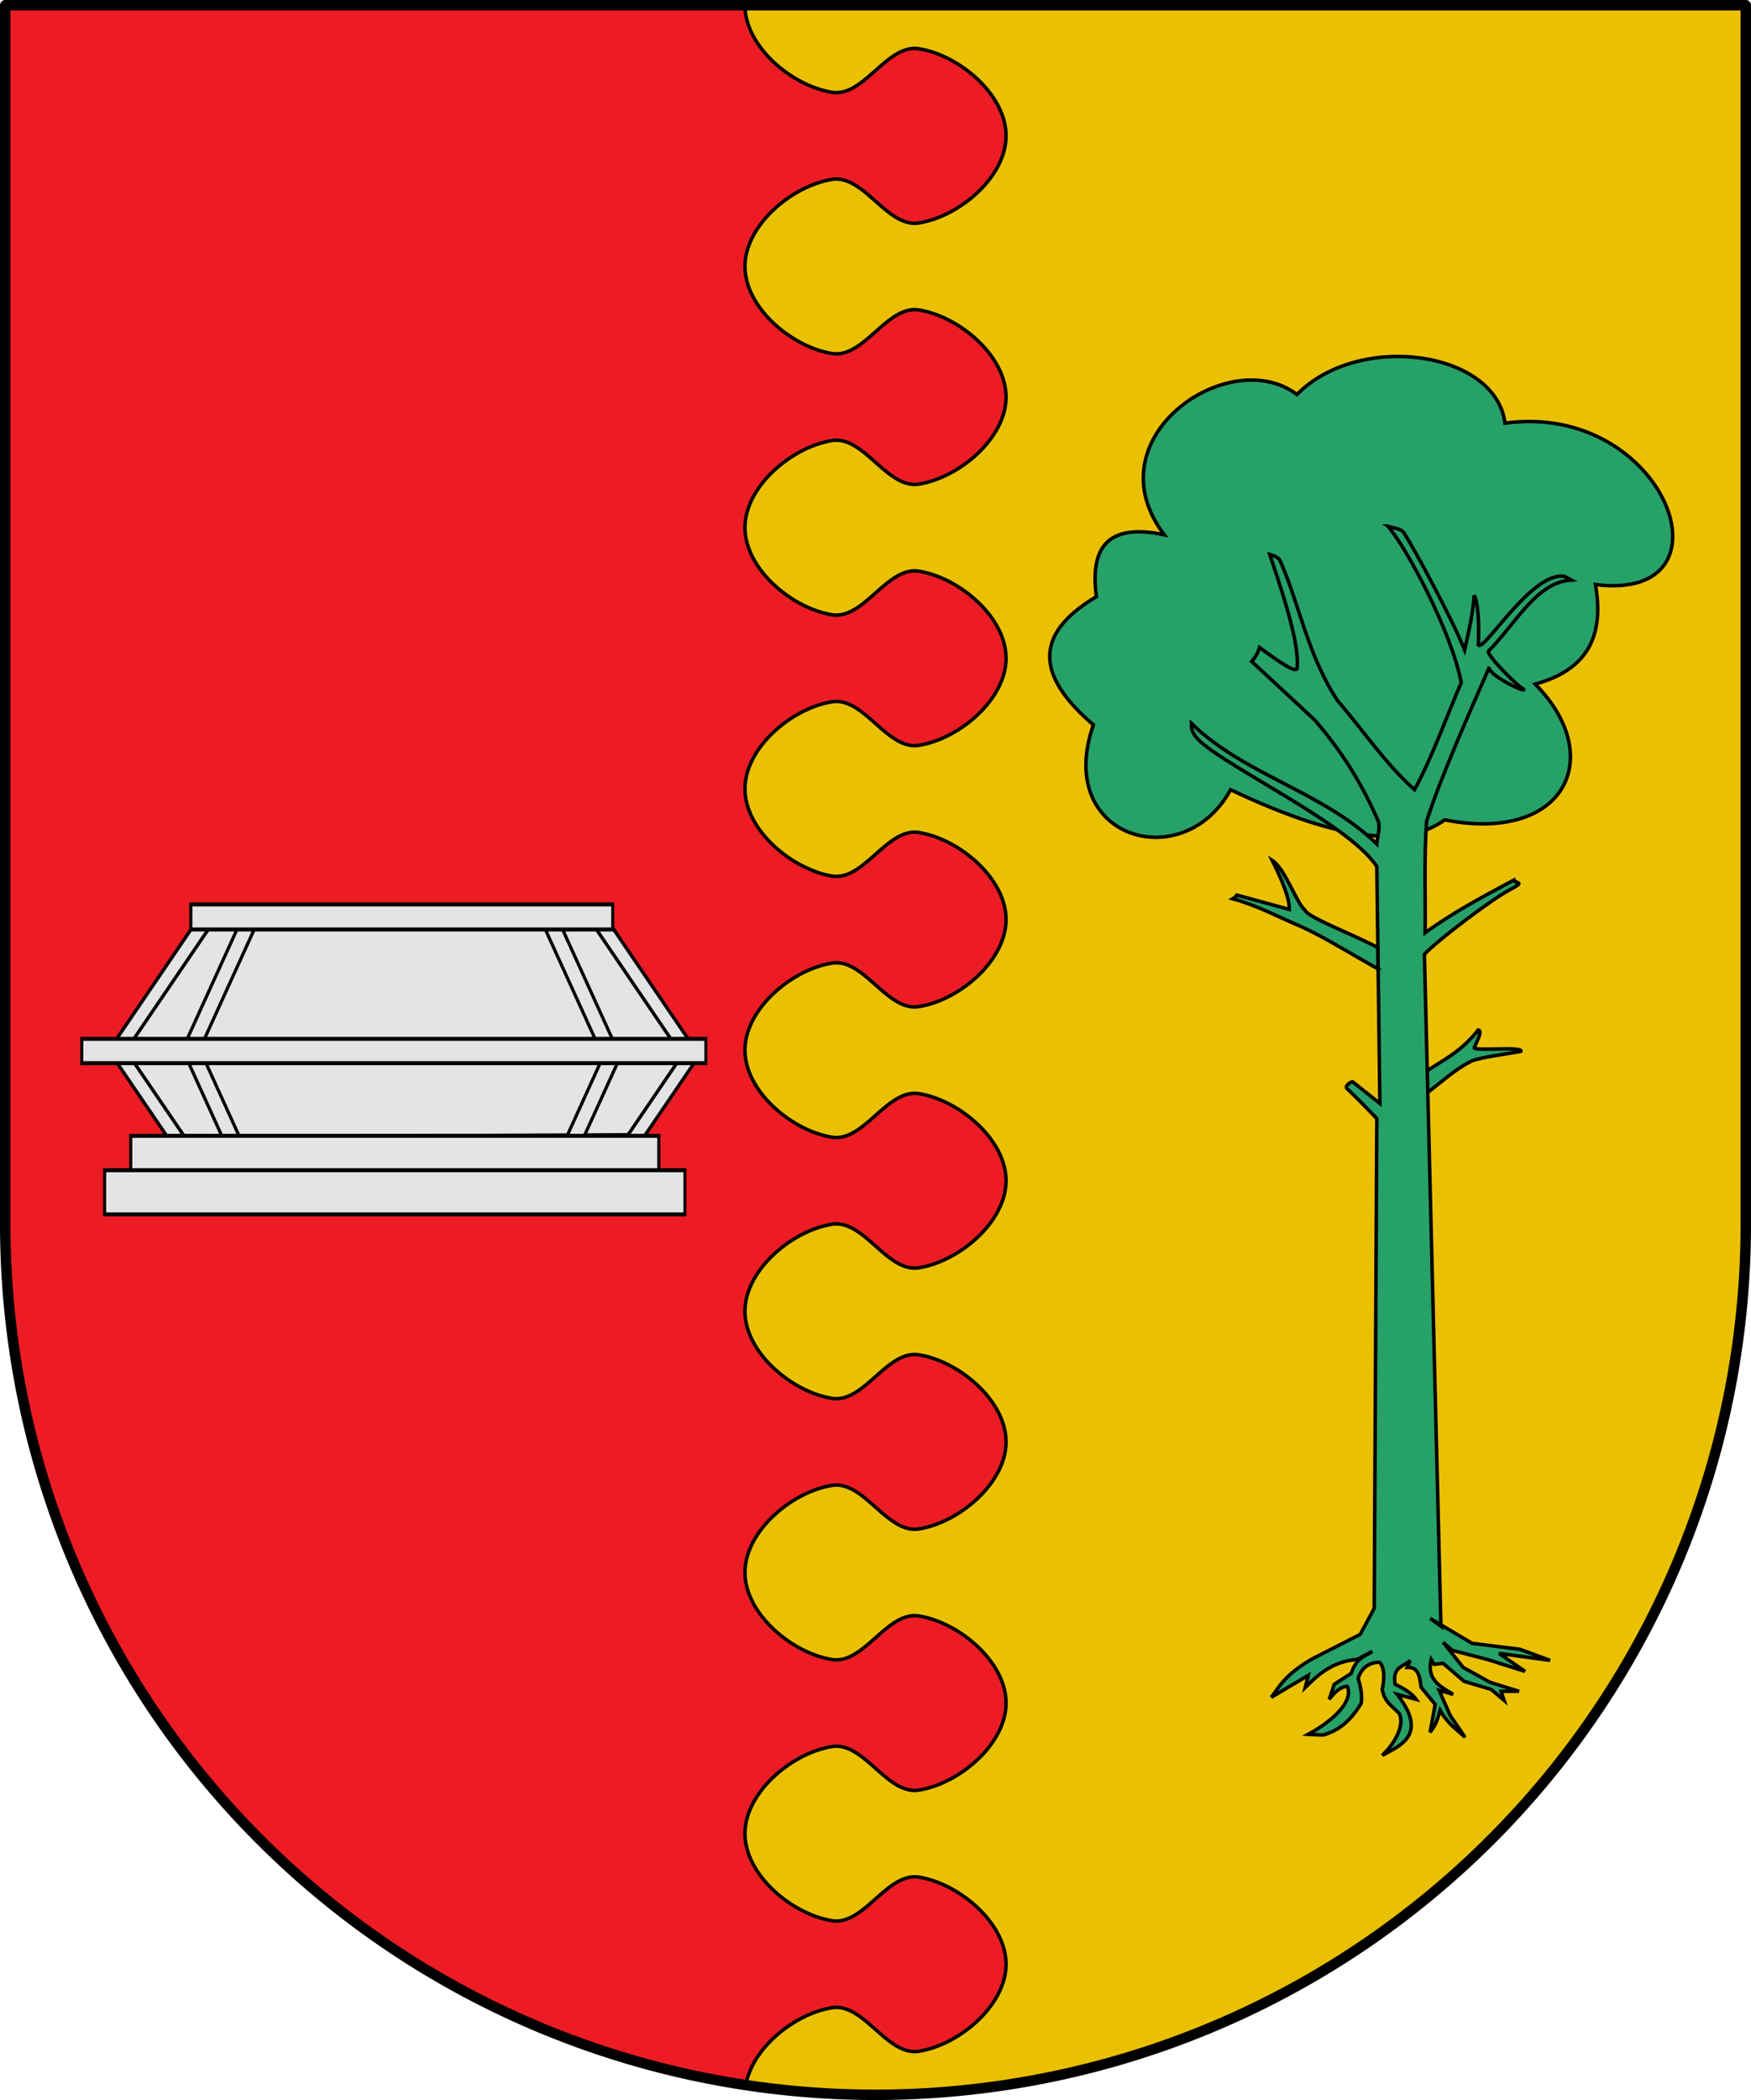 <?xml version="1.0" encoding="UTF-8" standalone="no"?>
<!-- Created with Inkscape (http://www.inkscape.org/) -->

<svg
   width="133.085mm"
   height="159.544mm"
   viewBox="0 0 133.085 159.544"
   version="1.1"
   id="svg60032"
   sodipodi:docname="Escudo_de_Sebúcor.svg"
   inkscape:version="1.2 (dc2aedaf03, 2022-05-15)"
   xmlns:inkscape="http://www.inkscape.org/namespaces/inkscape"
   xmlns:sodipodi="http://sodipodi.sourceforge.net/DTD/sodipodi-0.dtd"
   xmlns="http://www.w3.org/2000/svg"
   xmlns:svg="http://www.w3.org/2000/svg">
  <sodipodi:namedview
     id="namedview60034"
     pagecolor="#505050"
     bordercolor="#eeeeee"
     borderopacity="1"
     inkscape:showpageshadow="0"
     inkscape:pageopacity="0"
     inkscape:pagecheckerboard="0"
     inkscape:deskcolor="#505050"
     inkscape:document-units="mm"
     showgrid="false"
     inkscape:zoom="0.97844124"
     inkscape:cx="129.79829"
     inkscape:cy="301.49997"
     inkscape:window-width="1920"
     inkscape:window-height="1009"
     inkscape:window-x="-8"
     inkscape:window-y="-8"
     inkscape:window-maximized="1"
     inkscape:current-layer="layer1" />
  <defs
     id="defs60029" />
  <g
     inkscape:groupmode="layer"
     id="layer5"
     inkscape:label="Escudo"
     style="display:inline">
    <path
       id="path64486"
       style="fill:#eac102;fill-opacity:1;stroke:#000000;stroke-width:0.265;stroke-linejoin:round;stroke-dasharray:none;stop-color:#000000"
       d="m 56.224,0 c 0,0.195 0.014,0.39 0.04,0.583 0.027,0.193 0.066,0.386 0.118,0.576 0.051,0.191 0.115,0.38 0.189,0.566 0.074,0.187 0.159,0.372 0.254,0.553 0.095,0.182 0.2,0.361 0.314,0.536 0.114,0.176 0.237,0.348 0.367,0.516 0.131,0.168 0.269,0.333 0.414,0.492 0.146,0.16 0.298,0.315 0.457,0.465 0.159,0.15 0.323,0.295 0.493,0.435 0.17,0.139 0.345,0.273 0.523,0.4 0.179,0.127 0.361,0.248 0.547,0.363 0.186,0.114 0.375,0.222 0.566,0.322 0.191,0.1 0.384,0.192 0.579,0.277 0.194,0.085 0.39,0.161 0.585,0.229 0.196,0.068 0.392,0.127 0.587,0.177 0.195,0.05 0.389,0.091 0.581,0.122 0.152,0.025 0.301,0.032 0.449,0.024 0.147,-0.008 0.292,-0.032 0.435,-0.069 0.143,-0.037 0.283,-0.086 0.422,-0.147 0.139,-0.061 0.276,-0.133 0.412,-0.213 0.136,-0.081 0.271,-0.17 0.405,-0.266 0.134,-0.096 0.266,-0.198 0.398,-0.305 0.264,-0.214 0.525,-0.445 0.787,-0.676 0.261,-0.231 0.523,-0.463 0.787,-0.676 0.132,-0.107 0.265,-0.209 0.398,-0.305 0.134,-0.096 0.269,-0.186 0.405,-0.266 0.136,-0.081 0.273,-0.153 0.412,-0.213 0.139,-0.061 0.279,-0.111 0.422,-0.147 0.143,-0.037 0.288,-0.061 0.435,-0.069 0.147,-0.008 0.296,-9.08e-4 0.449,0.024 0.192,0.031 0.386,0.072 0.581,0.122 0.195,0.05 0.391,0.109 0.587,0.177 0.196,0.068 0.391,0.144 0.585,0.229 0.194,0.085 0.388,0.177 0.579,0.277 0.191,0.1 0.38,0.208 0.566,0.322 0.186,0.114 0.368,0.235 0.547,0.363 0.179,0.127 0.354,0.261 0.523,0.4 0.17,0.139 0.334,0.284 0.493,0.435 0.159,0.15 0.311,0.305 0.457,0.465 0.146,0.16 0.284,0.324 0.414,0.492 0.131,0.168 0.254,0.341 0.367,0.516 0.114,0.176 0.219,0.355 0.314,0.536 0.095,0.182 0.18,0.367 0.254,0.553 0.074,0.187 0.137,0.376 0.189,0.566 0.051,0.191 0.091,0.383 0.118,0.576 0.027,0.193 0.04,0.388 0.04,0.583 0,0.195 -0.014,0.39 -0.04,0.583 -0.027,0.193 -0.066,0.386 -0.118,0.576 -0.051,0.191 -0.115,0.38 -0.189,0.566 -0.074,0.187 -0.159,0.372 -0.254,0.553 -0.095,0.182 -0.2,0.361 -0.314,0.536 -0.114,0.176 -0.237,0.348 -0.367,0.516 -0.131,0.168 -0.269,0.333 -0.414,0.492 -0.146,0.16 -0.298,0.315 -0.457,0.465 -0.159,0.15 -0.323,0.295 -0.493,0.435 -0.17,0.139 -0.345,0.273 -0.523,0.4 -0.179,0.127 -0.361,0.248 -0.547,0.363 -0.186,0.114 -0.375,0.222 -0.566,0.322 -0.191,0.1 -0.384,0.192 -0.579,0.277 -0.194,0.085 -0.39,0.161 -0.585,0.229 -0.196,0.068 -0.392,0.127 -0.587,0.177 -0.195,0.05 -0.389,0.091 -0.581,0.122 -0.152,0.025 -0.301,0.032 -0.449,0.024 -0.147,-0.008 -0.292,-0.032 -0.435,-0.069 -0.143,-0.037 -0.283,-0.086 -0.422,-0.147 -0.139,-0.061 -0.276,-0.133 -0.412,-0.213 -0.136,-0.081 -0.271,-0.17 -0.405,-0.266 -0.134,-0.096 -0.266,-0.198 -0.398,-0.305 -0.264,-0.214 -0.525,-0.445 -0.787,-0.676 -0.261,-0.231 -0.523,-0.463 -0.787,-0.676 -0.132,-0.107 -0.265,-0.209 -0.398,-0.305 -0.134,-0.096 -0.269,-0.186 -0.405,-0.266 -0.136,-0.081 -0.273,-0.153 -0.412,-0.213 -0.139,-0.061 -0.279,-0.111 -0.422,-0.147 -0.143,-0.037 -0.288,-0.061 -0.435,-0.069 -0.147,-0.008 -0.296,-9.08e-4 -0.449,0.024 -0.192,0.031 -0.386,0.072 -0.581,0.122 -0.195,0.05 -0.391,0.109 -0.587,0.177 -0.196,0.068 -0.391,0.144 -0.585,0.229 -0.194,0.085 -0.388,0.177 -0.579,0.277 -0.191,0.1 -0.38,0.208 -0.566,0.322 -0.186,0.114 -0.368,0.235 -0.547,0.363 -0.179,0.127 -0.354,0.261 -0.523,0.4 -0.17,0.139 -0.334,0.284 -0.493,0.435 -0.159,0.15 -0.311,0.305 -0.457,0.465 -0.146,0.16 -0.284,0.324 -0.414,0.492 -0.131,0.168 -0.254,0.341 -0.367,0.516 -0.114,0.176 -0.219,0.355 -0.314,0.536 -0.095,0.182 -0.18,0.367 -0.254,0.553 -0.074,0.187 -0.137,0.376 -0.189,0.566 -0.051,0.191 -0.091,0.383 -0.118,0.576 -0.027,0.193 -0.04,0.388 -0.04,0.583 0,0.195 0.014,0.39 0.04,0.583 0.027,0.193 0.066,0.386 0.118,0.576 0.051,0.191 0.115,0.38 0.189,0.566 0.074,0.187 0.159,0.372 0.254,0.553 0.095,0.182 0.2,0.361 0.314,0.536 0.114,0.176 0.237,0.348 0.367,0.516 0.131,0.168 0.269,0.333 0.414,0.492 0.146,0.16 0.298,0.315 0.457,0.465 0.159,0.15 0.323,0.295 0.493,0.435 0.17,0.139 0.345,0.273 0.523,0.4 0.179,0.127 0.361,0.248 0.547,0.363 0.186,0.114 0.375,0.222 0.566,0.322 0.191,0.1 0.384,0.192 0.579,0.277 0.194,0.085 0.39,0.161 0.585,0.229 0.196,0.068 0.392,0.127 0.587,0.177 0.195,0.05 0.389,0.091 0.581,0.122 0.152,0.025 0.301,0.032 0.449,0.024 0.147,-0.008 0.292,-0.032 0.435,-0.069 0.143,-0.037 0.283,-0.086 0.422,-0.147 0.139,-0.061 0.276,-0.133 0.412,-0.213 0.136,-0.081 0.271,-0.17 0.405,-0.266 0.134,-0.096 0.266,-0.198 0.398,-0.305 0.264,-0.214 0.525,-0.445 0.787,-0.676 0.261,-0.231 0.523,-0.463 0.787,-0.676 0.132,-0.107 0.265,-0.209 0.398,-0.305 0.134,-0.096 0.269,-0.186 0.405,-0.266 0.136,-0.081 0.273,-0.153 0.412,-0.213 0.139,-0.061 0.279,-0.111 0.422,-0.147 0.143,-0.037 0.288,-0.061 0.435,-0.069 0.147,-0.008 0.296,-9.08e-4 0.449,0.024 0.192,0.031 0.386,0.072 0.581,0.122 0.195,0.05 0.391,0.109 0.587,0.177 0.196,0.068 0.391,0.144 0.585,0.229 0.194,0.085 0.388,0.177 0.579,0.277 0.191,0.1 0.38,0.208 0.566,0.322 0.186,0.114 0.368,0.235 0.547,0.363 0.179,0.127 0.354,0.261 0.523,0.4 0.17,0.139 0.334,0.284 0.493,0.435 0.159,0.15 0.311,0.305 0.457,0.465 0.146,0.16 0.284,0.324 0.414,0.492 0.131,0.168 0.254,0.341 0.367,0.516 0.114,0.176 0.219,0.355 0.314,0.536 0.095,0.182 0.18,0.367 0.254,0.553 0.074,0.187 0.137,0.376 0.189,0.566 0.051,0.191 0.091,0.383 0.118,0.576 0.027,0.193 0.04,0.388 0.04,0.583 0,0.195 -0.014,0.39 -0.04,0.583 -0.027,0.193 -0.066,0.386 -0.118,0.576 -0.051,0.191 -0.115,0.38 -0.189,0.566 -0.074,0.187 -0.159,0.372 -0.254,0.553 -0.095,0.182 -0.2,0.361 -0.314,0.536 -0.114,0.176 -0.237,0.348 -0.367,0.516 -0.131,0.168 -0.269,0.333 -0.414,0.492 -0.146,0.16 -0.298,0.315 -0.457,0.465 -0.159,0.15 -0.323,0.295 -0.493,0.435 -0.17,0.139 -0.345,0.273 -0.523,0.4 -0.179,0.127 -0.361,0.248 -0.547,0.363 -0.186,0.114 -0.375,0.222 -0.566,0.322 -0.191,0.1 -0.384,0.192 -0.579,0.277 -0.194,0.085 -0.39,0.161 -0.585,0.229 -0.196,0.068 -0.392,0.127 -0.587,0.177 -0.195,0.05 -0.389,0.091 -0.581,0.122 -0.152,0.025 -0.301,0.032 -0.449,0.024 -0.147,-0.008 -0.292,-0.032 -0.435,-0.069 -0.143,-0.037 -0.283,-0.086 -0.422,-0.147 -0.139,-0.061 -0.276,-0.133 -0.412,-0.213 -0.136,-0.081 -0.271,-0.17 -0.405,-0.266 -0.134,-0.096 -0.266,-0.198 -0.398,-0.305 -0.264,-0.214 -0.525,-0.445 -0.787,-0.676 -0.261,-0.231 -0.523,-0.463 -0.787,-0.676 -0.132,-0.107 -0.265,-0.209 -0.398,-0.305 -0.134,-0.096 -0.269,-0.186 -0.405,-0.266 -0.136,-0.081 -0.273,-0.153 -0.412,-0.213 -0.139,-0.061 -0.279,-0.111 -0.422,-0.147 -0.143,-0.037 -0.288,-0.061 -0.435,-0.069 -0.147,-0.008 -0.296,-9.08e-4 -0.449,0.024 -0.192,0.031 -0.386,0.072 -0.581,0.122 -0.195,0.05 -0.391,0.109 -0.587,0.177 -0.196,0.068 -0.391,0.144 -0.585,0.229 -0.194,0.085 -0.388,0.177 -0.579,0.277 -0.191,0.1 -0.38,0.208 -0.566,0.322 -0.186,0.114 -0.368,0.235 -0.547,0.363 -0.179,0.127 -0.354,0.261 -0.523,0.4 -0.17,0.139 -0.334,0.284 -0.493,0.435 -0.159,0.15 -0.311,0.305 -0.457,0.465 -0.146,0.16 -0.284,0.324 -0.414,0.492 -0.131,0.168 -0.254,0.341 -0.367,0.516 -0.114,0.176 -0.219,0.355 -0.314,0.536 -0.095,0.182 -0.18,0.367 -0.254,0.553 -0.074,0.187 -0.137,0.376 -0.189,0.566 -0.051,0.191 -0.091,0.383 -0.118,0.576 -0.027,0.193 -0.04,0.388 -0.04,0.583 0,0.195 0.014,0.39 0.04,0.583 0.027,0.193 0.066,0.386 0.118,0.576 0.051,0.191 0.115,0.38 0.189,0.566 0.074,0.187 0.159,0.372 0.254,0.553 0.095,0.182 0.2,0.361 0.314,0.536 0.114,0.176 0.237,0.348 0.367,0.516 0.131,0.168 0.269,0.333 0.414,0.492 0.146,0.16 0.298,0.315 0.457,0.465 0.159,0.15 0.323,0.295 0.493,0.435 0.17,0.139 0.345,0.273 0.523,0.4 0.179,0.127 0.361,0.248 0.547,0.363 0.186,0.114 0.375,0.222 0.566,0.322 0.191,0.1 0.384,0.192 0.579,0.277 0.194,0.085 0.39,0.161 0.585,0.229 0.196,0.068 0.392,0.127 0.587,0.177 0.195,0.05 0.389,0.091 0.581,0.122 0.152,0.025 0.301,0.032 0.449,0.024 0.147,-0.008 0.292,-0.032 0.435,-0.069 0.143,-0.037 0.283,-0.086 0.422,-0.147 0.139,-0.061 0.276,-0.133 0.412,-0.213 0.136,-0.081 0.271,-0.17 0.405,-0.266 0.134,-0.096 0.266,-0.198 0.398,-0.305 0.264,-0.214 0.525,-0.445 0.787,-0.676 0.261,-0.231 0.523,-0.463 0.787,-0.676 0.132,-0.107 0.265,-0.209 0.398,-0.305 0.134,-0.096 0.269,-0.186 0.405,-0.266 0.136,-0.081 0.273,-0.153 0.412,-0.213 0.139,-0.061 0.279,-0.111 0.422,-0.147 0.143,-0.037 0.288,-0.061 0.435,-0.069 0.147,-0.008 0.296,-9.08e-4 0.449,0.024 0.192,0.031 0.386,0.072 0.581,0.122 0.195,0.05 0.391,0.109 0.587,0.177 0.196,0.068 0.391,0.144 0.585,0.229 0.194,0.085 0.388,0.177 0.579,0.277 0.191,0.1 0.38,0.208 0.566,0.322 0.186,0.114 0.368,0.235 0.547,0.363 0.179,0.127 0.354,0.261 0.523,0.4 0.17,0.139 0.334,0.284 0.493,0.435 0.159,0.15 0.311,0.305 0.457,0.465 0.146,0.16 0.284,0.324 0.414,0.492 0.131,0.168 0.254,0.341 0.367,0.516 0.114,0.176 0.219,0.355 0.314,0.536 0.095,0.182 0.18,0.367 0.254,0.553 0.074,0.187 0.137,0.376 0.189,0.566 0.051,0.191 0.091,0.383 0.118,0.576 0.027,0.193 0.04,0.388 0.04,0.583 0,0.195 -0.014,0.39 -0.04,0.583 -0.027,0.193 -0.066,0.386 -0.118,0.576 -0.051,0.191 -0.115,0.38 -0.189,0.566 -0.074,0.187 -0.159,0.372 -0.254,0.553 -0.095,0.182 -0.2,0.361 -0.314,0.536 -0.114,0.176 -0.237,0.348 -0.367,0.516 -0.131,0.168 -0.269,0.333 -0.414,0.492 -0.146,0.16 -0.298,0.315 -0.457,0.465 -0.159,0.15 -0.323,0.295 -0.493,0.435 -0.17,0.139 -0.345,0.273 -0.523,0.4 -0.179,0.127 -0.361,0.248 -0.547,0.363 -0.186,0.114 -0.375,0.222 -0.566,0.322 -0.191,0.1 -0.384,0.192 -0.579,0.277 -0.194,0.085 -0.39,0.161 -0.585,0.229 -0.196,0.068 -0.392,0.127 -0.587,0.177 -0.195,0.05 -0.389,0.091 -0.581,0.122 -0.152,0.025 -0.301,0.032 -0.449,0.024 -0.147,-0.008 -0.292,-0.032 -0.435,-0.069 -0.143,-0.037 -0.283,-0.086 -0.422,-0.147 -0.139,-0.061 -0.276,-0.133 -0.412,-0.213 -0.136,-0.081 -0.271,-0.17 -0.405,-0.266 -0.134,-0.096 -0.266,-0.198 -0.398,-0.305 -0.264,-0.214 -0.525,-0.445 -0.787,-0.676 -0.261,-0.231 -0.523,-0.463 -0.787,-0.676 -0.132,-0.107 -0.265,-0.209 -0.398,-0.305 -0.134,-0.096 -0.269,-0.186 -0.405,-0.266 -0.136,-0.081 -0.273,-0.153 -0.412,-0.213 -0.139,-0.061 -0.279,-0.111 -0.422,-0.147 -0.143,-0.037 -0.288,-0.061 -0.435,-0.069 -0.147,-0.008 -0.296,-9.08e-4 -0.449,0.024 -0.192,0.031 -0.386,0.072 -0.581,0.122 -0.195,0.05 -0.391,0.109 -0.587,0.177 -0.196,0.068 -0.391,0.144 -0.585,0.229 -0.194,0.085 -0.388,0.177 -0.579,0.277 -0.191,0.1 -0.38,0.208 -0.566,0.322 -0.186,0.114 -0.368,0.235 -0.547,0.363 -0.179,0.127 -0.354,0.261 -0.523,0.4 -0.17,0.139 -0.334,0.284 -0.493,0.435 -0.159,0.15 -0.311,0.305 -0.457,0.465 -0.146,0.16 -0.284,0.324 -0.414,0.492 -0.131,0.168 -0.254,0.341 -0.367,0.516 -0.114,0.176 -0.219,0.355 -0.314,0.536 -0.095,0.182 -0.18,0.367 -0.254,0.553 -0.074,0.187 -0.137,0.376 -0.189,0.566 -0.051,0.191 -0.091,0.383 -0.118,0.576 -0.027,0.193 -0.04,0.388 -0.04,0.583 0,0.195 0.014,0.39 0.04,0.583 0.027,0.193 0.066,0.386 0.118,0.576 0.051,0.191 0.115,0.38 0.189,0.566 0.074,0.187 0.159,0.372 0.254,0.553 0.095,0.182 0.2,0.361 0.314,0.536 0.114,0.176 0.237,0.348 0.367,0.516 0.131,0.168 0.269,0.333 0.414,0.492 0.146,0.16 0.298,0.315 0.457,0.465 0.159,0.15 0.323,0.295 0.493,0.435 0.17,0.139 0.345,0.273 0.523,0.4 0.179,0.127 0.361,0.248 0.547,0.363 0.186,0.114 0.375,0.222 0.566,0.322 0.191,0.1 0.384,0.192 0.579,0.277 0.194,0.085 0.39,0.161 0.585,0.229 0.196,0.068 0.392,0.127 0.587,0.177 0.195,0.05 0.389,0.091 0.581,0.122 0.152,0.025 0.301,0.032 0.449,0.024 0.147,-0.008 0.292,-0.032 0.435,-0.069 0.143,-0.037 0.283,-0.086 0.422,-0.147 0.139,-0.061 0.276,-0.133 0.412,-0.213 0.136,-0.081 0.271,-0.17 0.405,-0.266 0.134,-0.096 0.266,-0.198 0.398,-0.305 0.264,-0.214 0.525,-0.445 0.787,-0.676 0.261,-0.231 0.523,-0.463 0.787,-0.676 0.132,-0.107 0.265,-0.209 0.398,-0.305 0.134,-0.096 0.269,-0.186 0.405,-0.266 0.136,-0.081 0.273,-0.153 0.412,-0.213 0.139,-0.061 0.279,-0.111 0.422,-0.147 0.143,-0.037 0.288,-0.061 0.435,-0.069 0.147,-0.008 0.296,-9.08e-4 0.449,0.024 0.192,0.031 0.386,0.072 0.581,0.122 0.195,0.05 0.391,0.109 0.587,0.177 0.196,0.068 0.391,0.144 0.585,0.229 0.194,0.085 0.388,0.177 0.579,0.277 0.191,0.1 0.38,0.208 0.566,0.322 0.186,0.114 0.368,0.235 0.547,0.363 0.179,0.127 0.354,0.261 0.523,0.4 0.17,0.139 0.334,0.284 0.493,0.435 0.159,0.15 0.311,0.305 0.457,0.465 0.146,0.16 0.284,0.324 0.414,0.492 0.131,0.168 0.254,0.341 0.367,0.516 0.114,0.176 0.219,0.355 0.314,0.536 0.095,0.182 0.18,0.367 0.254,0.553 0.074,0.187 0.137,0.376 0.189,0.566 0.051,0.191 0.091,0.383 0.118,0.576 0.027,0.193 0.04,0.388 0.04,0.583 0,0.195 -0.014,0.39 -0.04,0.583 -0.027,0.193 -0.066,0.386 -0.118,0.576 -0.051,0.191 -0.115,0.38 -0.189,0.566 -0.074,0.187 -0.159,0.372 -0.254,0.553 -0.095,0.182 -0.2,0.361 -0.314,0.536 -0.114,0.176 -0.237,0.348 -0.367,0.516 -0.131,0.168 -0.269,0.333 -0.414,0.492 -0.146,0.16 -0.298,0.315 -0.457,0.465 -0.159,0.15 -0.323,0.295 -0.493,0.435 -0.17,0.139 -0.345,0.273 -0.523,0.4 -0.179,0.127 -0.361,0.248 -0.547,0.363 -0.186,0.114 -0.375,0.222 -0.566,0.322 -0.191,0.1 -0.384,0.192 -0.579,0.277 -0.194,0.085 -0.39,0.161 -0.585,0.229 -0.196,0.068 -0.392,0.127 -0.587,0.177 -0.195,0.05 -0.389,0.091 -0.581,0.122 -0.152,0.025 -0.301,0.032 -0.449,0.024 -0.147,-0.008 -0.292,-0.032 -0.435,-0.069 -0.143,-0.037 -0.283,-0.086 -0.422,-0.147 -0.139,-0.061 -0.276,-0.133 -0.412,-0.213 -0.136,-0.081 -0.271,-0.17 -0.405,-0.266 -0.134,-0.096 -0.266,-0.198 -0.398,-0.305 -0.264,-0.214 -0.525,-0.445 -0.787,-0.676 -0.261,-0.231 -0.523,-0.463 -0.787,-0.676 -0.132,-0.107 -0.265,-0.209 -0.398,-0.305 -0.134,-0.096 -0.269,-0.186 -0.405,-0.266 -0.136,-0.081 -0.273,-0.153 -0.412,-0.213 -0.139,-0.061 -0.279,-0.111 -0.422,-0.147 -0.143,-0.037 -0.288,-0.061 -0.435,-0.069 -0.147,-0.008 -0.296,-9.08e-4 -0.449,0.024 -0.192,0.031 -0.386,0.072 -0.581,0.122 -0.195,0.05 -0.391,0.109 -0.587,0.177 -0.196,0.068 -0.391,0.144 -0.585,0.229 -0.194,0.085 -0.388,0.177 -0.579,0.277 -0.191,0.1 -0.38,0.208 -0.566,0.322 -0.186,0.114 -0.368,0.235 -0.547,0.363 -0.179,0.127 -0.354,0.261 -0.523,0.4 -0.17,0.139 -0.334,0.284 -0.493,0.435 -0.159,0.15 -0.311,0.305 -0.457,0.465 -0.146,0.16 -0.284,0.324 -0.414,0.492 -0.131,0.168 -0.254,0.341 -0.367,0.516 -0.114,0.176 -0.219,0.355 -0.314,0.536 -0.095,0.182 -0.18,0.367 -0.254,0.553 -0.074,0.187 -0.137,0.376 -0.189,0.566 -0.051,0.191 -0.091,0.383 -0.118,0.576 -0.027,0.193 -0.04,0.388 -0.04,0.583 0,0.195 0.014,0.39 0.04,0.583 0.027,0.193 0.066,0.386 0.118,0.576 0.051,0.191 0.115,0.38 0.189,0.566 0.074,0.187 0.159,0.372 0.254,0.553 0.095,0.182 0.2,0.361 0.314,0.536 0.114,0.176 0.237,0.348 0.367,0.516 0.131,0.168 0.269,0.333 0.414,0.492 0.146,0.16 0.298,0.315 0.457,0.465 0.159,0.15 0.323,0.295 0.493,0.435 0.17,0.139 0.345,0.273 0.523,0.4 0.179,0.127 0.361,0.248 0.547,0.363 0.186,0.114 0.375,0.222 0.566,0.322 0.191,0.1 0.384,0.192 0.579,0.277 0.194,0.085 0.39,0.161 0.585,0.229 0.196,0.068 0.392,0.127 0.587,0.177 0.195,0.05 0.389,0.091 0.581,0.122 0.152,0.025 0.301,0.032 0.449,0.024 0.147,-0.008 0.292,-0.032 0.435,-0.069 0.143,-0.037 0.283,-0.086 0.422,-0.147 0.139,-0.061 0.276,-0.133 0.412,-0.213 0.136,-0.081 0.271,-0.17 0.405,-0.266 0.134,-0.096 0.266,-0.198 0.398,-0.305 0.264,-0.214 0.525,-0.445 0.787,-0.676 0.261,-0.231 0.523,-0.463 0.787,-0.676 0.132,-0.107 0.265,-0.209 0.398,-0.305 0.134,-0.096 0.269,-0.186 0.405,-0.266 0.136,-0.081 0.273,-0.153 0.412,-0.213 0.139,-0.061 0.279,-0.111 0.422,-0.147 0.143,-0.037 0.288,-0.061 0.435,-0.069 0.147,-0.008 0.296,-9.08e-4 0.449,0.024 0.192,0.031 0.386,0.072 0.581,0.122 0.195,0.05 0.391,0.109 0.587,0.177 0.196,0.068 0.391,0.144 0.585,0.229 0.194,0.085 0.388,0.177 0.579,0.277 0.191,0.1 0.38,0.208 0.566,0.322 0.186,0.114 0.368,0.235 0.547,0.363 0.179,0.127 0.354,0.261 0.523,0.4 0.17,0.139 0.334,0.284 0.493,0.435 0.159,0.15 0.311,0.305 0.457,0.465 0.146,0.16 0.284,0.324 0.414,0.492 0.131,0.168 0.254,0.341 0.367,0.516 0.114,0.176 0.219,0.355 0.314,0.536 0.095,0.182 0.18,0.367 0.254,0.553 0.074,0.187 0.137,0.376 0.189,0.566 0.051,0.191 0.091,0.383 0.118,0.576 0.027,0.193 0.04,0.388 0.04,0.583 0,0.195 -0.014,0.39 -0.04,0.583 -0.027,0.193 -0.066,0.386 -0.118,0.576 -0.051,0.191 -0.115,0.38 -0.189,0.566 -0.074,0.187 -0.159,0.372 -0.254,0.553 -0.095,0.182 -0.2,0.361 -0.314,0.536 -0.114,0.176 -0.237,0.348 -0.367,0.516 -0.131,0.168 -0.269,0.333 -0.414,0.492 -0.146,0.16 -0.298,0.315 -0.457,0.465 -0.159,0.15 -0.323,0.295 -0.493,0.435 -0.17,0.139 -0.345,0.273 -0.523,0.4 -0.179,0.127 -0.361,0.248 -0.547,0.363 -0.186,0.114 -0.375,0.222 -0.566,0.322 -0.191,0.1 -0.384,0.192 -0.579,0.277 -0.194,0.085 -0.39,0.161 -0.585,0.229 -0.196,0.068 -0.392,0.127 -0.587,0.177 -0.195,0.05 -0.389,0.091 -0.581,0.122 -0.152,0.025 -0.301,0.032 -0.449,0.024 -0.147,-0.008 -0.292,-0.032 -0.435,-0.069 -0.143,-0.037 -0.283,-0.086 -0.422,-0.147 -0.139,-0.061 -0.276,-0.133 -0.412,-0.213 -0.136,-0.081 -0.271,-0.17 -0.405,-0.266 -0.134,-0.096 -0.266,-0.198 -0.398,-0.305 -0.264,-0.214 -0.525,-0.445 -0.787,-0.676 -0.261,-0.231 -0.523,-0.463 -0.787,-0.676 -0.132,-0.107 -0.265,-0.209 -0.398,-0.305 -0.134,-0.096 -0.269,-0.186 -0.405,-0.266 -0.136,-0.081 -0.273,-0.153 -0.412,-0.213 -0.139,-0.061 -0.279,-0.111 -0.422,-0.147 -0.143,-0.037 -0.288,-0.061 -0.435,-0.069 -0.147,-0.008 -0.296,-9.08e-4 -0.449,0.024 -0.192,0.031 -0.386,0.072 -0.581,0.122 -0.195,0.05 -0.391,0.109 -0.587,0.177 -0.196,0.068 -0.391,0.144 -0.585,0.229 -0.194,0.085 -0.388,0.177 -0.579,0.277 -0.191,0.1 -0.38,0.208 -0.566,0.322 -0.186,0.114 -0.368,0.235 -0.547,0.363 -0.179,0.127 -0.354,0.261 -0.523,0.4 -0.17,0.139 -0.334,0.284 -0.493,0.435 -0.159,0.15 -0.311,0.305 -0.457,0.465 -0.146,0.16 -0.284,0.324 -0.414,0.492 -0.131,0.168 -0.254,0.341 -0.367,0.516 -0.114,0.176 -0.219,0.355 -0.314,0.536 -0.095,0.182 -0.18,0.367 -0.254,0.553 -0.074,0.187 -0.137,0.376 -0.189,0.566 -0.051,0.191 -0.091,0.383 -0.118,0.576 -0.027,0.193 -0.04,0.388 -0.04,0.583 0,0.195 0.014,0.389 0.04,0.582 0.027,0.193 0.066,0.386 0.118,0.577 0.051,0.191 0.115,0.38 0.189,0.566 0.074,0.187 0.159,0.372 0.254,0.553 0.095,0.182 0.2,0.361 0.314,0.536 0.114,0.176 0.237,0.348 0.367,0.516 0.131,0.168 0.269,0.333 0.414,0.492 0.146,0.16 0.298,0.315 0.457,0.465 0.159,0.15 0.323,0.295 0.493,0.435 0.17,0.139 0.345,0.273 0.523,0.401 0.179,0.127 0.361,0.248 0.547,0.363 0.186,0.114 0.375,0.222 0.566,0.322 0.191,0.1 0.384,0.192 0.579,0.277 0.194,0.085 0.39,0.161 0.585,0.229 0.196,0.068 0.392,0.127 0.587,0.177 0.195,0.05 0.389,0.091 0.581,0.122 0.152,0.025 0.301,0.032 0.449,0.024 0.147,-0.008 0.292,-0.032 0.435,-0.069 0.143,-0.037 0.283,-0.086 0.422,-0.147 0.139,-0.061 0.276,-0.133 0.412,-0.213 0.136,-0.081 0.271,-0.17 0.405,-0.266 0.134,-0.096 0.266,-0.198 0.398,-0.305 0.264,-0.214 0.525,-0.445 0.787,-0.676 0.261,-0.231 0.523,-0.463 0.787,-0.676 0.132,-0.107 0.265,-0.209 0.398,-0.305 0.134,-0.096 0.269,-0.186 0.405,-0.266 0.136,-0.081 0.273,-0.153 0.412,-0.213 0.139,-0.061 0.279,-0.111 0.422,-0.147 0.143,-0.037 0.288,-0.06 0.435,-0.069 0.147,-0.008 0.296,-9.1e-4 0.449,0.024 0.192,0.031 0.386,0.072 0.581,0.122 0.195,0.05 0.391,0.109 0.587,0.177 0.196,0.068 0.391,0.144 0.585,0.229 0.194,0.085 0.388,0.177 0.579,0.277 0.191,0.1 0.38,0.208 0.566,0.322 0.186,0.114 0.368,0.235 0.547,0.363 0.179,0.127 0.354,0.261 0.523,0.4 0.17,0.139 0.334,0.284 0.493,0.435 0.159,0.15 0.311,0.305 0.457,0.465 0.146,0.16 0.284,0.324 0.414,0.492 0.131,0.168 0.254,0.341 0.367,0.516 0.114,0.176 0.219,0.355 0.314,0.536 0.095,0.182 0.18,0.367 0.254,0.553 0.074,0.187 0.137,0.376 0.189,0.566 0.051,0.191 0.091,0.383 0.118,0.576 0.027,0.193 0.04,0.388 0.04,0.583 0,0.195 -0.014,0.389 -0.04,0.582 -0.027,0.193 -0.066,0.386 -0.118,0.577 -0.051,0.191 -0.115,0.38 -0.189,0.566 -0.074,0.187 -0.159,0.372 -0.254,0.553 -0.095,0.182 -0.2,0.361 -0.314,0.536 -0.114,0.176 -0.237,0.348 -0.367,0.516 -0.131,0.168 -0.269,0.333 -0.414,0.492 -0.146,0.16 -0.298,0.315 -0.457,0.465 -0.159,0.15 -0.323,0.295 -0.493,0.435 -0.17,0.139 -0.345,0.273 -0.523,0.4 -0.179,0.127 -0.361,0.248 -0.547,0.363 -0.186,0.114 -0.375,0.222 -0.566,0.322 -0.191,0.1 -0.384,0.192 -0.579,0.277 -0.194,0.085 -0.39,0.161 -0.585,0.229 -0.196,0.068 -0.392,0.127 -0.587,0.177 -0.195,0.05 -0.389,0.091 -0.581,0.122 -0.152,0.025 -0.301,0.032 -0.449,0.024 -0.147,-0.008 -0.292,-0.032 -0.435,-0.069 -0.143,-0.037 -0.283,-0.086 -0.422,-0.147 -0.139,-0.061 -0.276,-0.133 -0.412,-0.213 -0.136,-0.081 -0.271,-0.17 -0.405,-0.266 -0.134,-0.096 -0.266,-0.198 -0.398,-0.305 -0.264,-0.214 -0.525,-0.445 -0.787,-0.676 -0.261,-0.231 -0.523,-0.463 -0.787,-0.676 -0.132,-0.107 -0.265,-0.209 -0.398,-0.305 -0.134,-0.096 -0.269,-0.186 -0.405,-0.266 -0.136,-0.081 -0.273,-0.153 -0.412,-0.213 -0.139,-0.061 -0.279,-0.111 -0.422,-0.147 -0.143,-0.037 -0.288,-0.06 -0.435,-0.069 -0.147,-0.008 -0.296,-9.1e-4 -0.449,0.024 -0.192,0.031 -0.386,0.072 -0.581,0.122 -0.195,0.05 -0.391,0.109 -0.587,0.177 -0.196,0.068 -0.391,0.144 -0.585,0.229 -0.194,0.085 -0.388,0.177 -0.579,0.277 -0.191,0.1 -0.38,0.208 -0.566,0.322 -0.186,0.114 -0.368,0.235 -0.547,0.363 -0.179,0.127 -0.354,0.261 -0.523,0.401 -0.17,0.139 -0.334,0.284 -0.493,0.435 -0.159,0.15 -0.311,0.305 -0.457,0.465 -0.146,0.16 -0.284,0.324 -0.414,0.492 -0.131,0.168 -0.254,0.341 -0.367,0.516 -0.114,0.176 -0.219,0.355 -0.314,0.536 -0.095,0.182 -0.18,0.367 -0.254,0.553 -0.074,0.187 -0.137,0.376 -0.189,0.566 -0.051,0.191 -0.091,0.383 -0.118,0.577 -0.027,0.193 -0.04,0.388 -0.04,0.582 0,0.195 0.014,0.389 0.04,0.582 0.027,0.193 0.066,0.386 0.118,0.577 0.051,0.191 0.115,0.38 0.189,0.566 0.074,0.187 0.159,0.372 0.254,0.553 0.095,0.182 0.2,0.361 0.314,0.536 0.114,0.176 0.237,0.348 0.367,0.516 0.131,0.168 0.269,0.333 0.414,0.492 0.146,0.16 0.298,0.315 0.457,0.465 0.159,0.15 0.323,0.295 0.493,0.435 0.17,0.139 0.345,0.273 0.523,0.401 0.179,0.127 0.361,0.248 0.547,0.363 0.186,0.114 0.375,0.222 0.566,0.322 0.191,0.1 0.384,0.192 0.579,0.277 0.194,0.085 0.39,0.161 0.585,0.229 0.196,0.068 0.392,0.127 0.587,0.177 0.195,0.05 0.389,0.091 0.581,0.122 0.152,0.025 0.301,0.032 0.449,0.024 0.147,-0.008 0.292,-0.032 0.435,-0.069 0.143,-0.037 0.283,-0.086 0.422,-0.147 0.139,-0.061 0.276,-0.133 0.412,-0.213 0.136,-0.081 0.271,-0.17 0.405,-0.266 0.134,-0.096 0.266,-0.198 0.398,-0.305 0.264,-0.214 0.525,-0.445 0.787,-0.676 0.261,-0.231 0.523,-0.463 0.787,-0.676 0.132,-0.107 0.265,-0.209 0.398,-0.305 0.134,-0.096 0.269,-0.186 0.405,-0.266 0.136,-0.081 0.273,-0.153 0.412,-0.213 0.139,-0.061 0.279,-0.111 0.422,-0.147 0.143,-0.037 0.288,-0.06 0.435,-0.069 0.147,-0.008 0.296,-9.1e-4 0.449,0.024 0.192,0.031 0.386,0.072 0.581,0.122 0.195,0.05 0.391,0.109 0.587,0.177 0.196,0.068 0.391,0.144 0.585,0.229 0.194,0.085 0.388,0.177 0.579,0.277 0.191,0.1 0.38,0.208 0.566,0.322 0.186,0.114 0.368,0.235 0.547,0.363 0.179,0.127 0.354,0.261 0.523,0.4 0.17,0.139 0.334,0.284 0.493,0.435 0.159,0.15 0.311,0.305 0.457,0.465 0.146,0.16 0.284,0.324 0.414,0.492 0.131,0.168 0.254,0.341 0.367,0.516 0.114,0.176 0.219,0.355 0.314,0.536 0.095,0.182 0.18,0.367 0.254,0.553 0.074,0.187 0.137,0.376 0.189,0.566 0.051,0.191 0.091,0.383 0.118,0.576 0.027,0.193 0.04,0.388 0.04,0.583 0,0.195 -0.014,0.389 -0.04,0.582 -0.027,0.193 -0.066,0.386 -0.118,0.577 -0.051,0.191 -0.115,0.38 -0.189,0.566 -0.074,0.187 -0.159,0.372 -0.254,0.553 -0.095,0.182 -0.2,0.361 -0.314,0.536 -0.114,0.176 -0.237,0.348 -0.367,0.516 -0.131,0.168 -0.269,0.333 -0.414,0.492 -0.146,0.16 -0.298,0.315 -0.457,0.465 -0.159,0.15 -0.323,0.295 -0.493,0.435 -0.17,0.139 -0.345,0.273 -0.523,0.4 -0.179,0.127 -0.361,0.248 -0.547,0.363 -0.186,0.114 -0.375,0.222 -0.566,0.322 -0.191,0.1 -0.384,0.192 -0.579,0.277 -0.194,0.085 -0.39,0.161 -0.585,0.229 -0.196,0.068 -0.392,0.127 -0.587,0.177 -0.195,0.05 -0.389,0.091 -0.581,0.122 -0.152,0.025 -0.301,0.032 -0.449,0.024 -0.147,-0.008 -0.292,-0.032 -0.435,-0.069 -0.143,-0.037 -0.283,-0.086 -0.422,-0.147 -0.139,-0.061 -0.276,-0.133 -0.412,-0.213 -0.136,-0.081 -0.271,-0.17 -0.405,-0.266 -0.134,-0.096 -0.266,-0.198 -0.398,-0.305 -0.264,-0.214 -0.525,-0.445 -0.787,-0.676 -0.261,-0.231 -0.523,-0.463 -0.787,-0.676 -0.132,-0.107 -0.265,-0.209 -0.398,-0.305 -0.134,-0.096 -0.269,-0.186 -0.405,-0.266 -0.136,-0.081 -0.273,-0.153 -0.412,-0.213 -0.139,-0.061 -0.279,-0.111 -0.422,-0.147 -0.143,-0.037 -0.288,-0.06 -0.435,-0.069 -0.147,-0.008 -0.296,-9.1e-4 -0.449,0.024 -0.192,0.031 -0.386,0.072 -0.581,0.122 -0.195,0.05 -0.391,0.109 -0.587,0.177 -0.196,0.068 -0.391,0.144 -0.585,0.229 -0.194,0.085 -0.388,0.177 -0.579,0.277 -0.191,0.1 -0.38,0.208 -0.566,0.322 -0.186,0.114 -0.368,0.235 -0.547,0.363 -0.179,0.127 -0.354,0.261 -0.523,0.401 -0.17,0.139 -0.334,0.284 -0.493,0.435 -0.159,0.15 -0.311,0.305 -0.457,0.465 -0.146,0.16 -0.284,0.324 -0.414,0.492 -0.131,0.168 -0.254,0.341 -0.367,0.516 -0.114,0.176 -0.219,0.355 -0.314,0.536 -0.095,0.182 -0.18,0.367 -0.254,0.553 -0.074,0.187 -0.137,0.376 -0.189,0.566 -0.051,0.191 -0.091,0.383 -0.118,0.577 -0.027,0.193 -0.04,0.388 -0.04,0.582 0,0.195 0.014,0.389 0.04,0.582 0.027,0.193 0.066,0.386 0.118,0.577 0.051,0.191 0.115,0.38 0.189,0.566 0.074,0.187 0.159,0.372 0.254,0.553 0.095,0.182 0.2,0.361 0.314,0.536 0.114,0.176 0.237,0.348 0.367,0.516 0.131,0.168 0.269,0.333 0.414,0.492 0.146,0.16 0.298,0.315 0.457,0.465 0.159,0.15 0.323,0.295 0.493,0.435 0.17,0.139 0.345,0.273 0.523,0.401 0.179,0.127 0.361,0.248 0.547,0.363 0.186,0.114 0.375,0.222 0.566,0.322 0.191,0.1 0.384,0.192 0.579,0.277 0.194,0.085 0.39,0.161 0.585,0.229 0.196,0.068 0.392,0.127 0.587,0.177 0.195,0.05 0.389,0.091 0.581,0.122 0.152,0.025 0.301,0.032 0.449,0.024 0.147,-0.008 0.292,-0.032 0.435,-0.069 0.143,-0.037 0.283,-0.086 0.422,-0.147 0.139,-0.061 0.276,-0.133 0.412,-0.213 0.136,-0.081 0.271,-0.17 0.405,-0.266 0.134,-0.096 0.266,-0.198 0.398,-0.305 0.264,-0.214 0.525,-0.445 0.787,-0.676 0.261,-0.231 0.523,-0.463 0.787,-0.676 0.132,-0.107 0.265,-0.209 0.398,-0.305 0.134,-0.096 0.269,-0.186 0.405,-0.266 0.136,-0.081 0.273,-0.153 0.412,-0.213 0.139,-0.061 0.279,-0.111 0.422,-0.147 0.143,-0.037 0.288,-0.06 0.435,-0.069 0.147,-0.008 0.296,-9.1e-4 0.449,0.024 0.192,0.031 0.386,0.072 0.581,0.122 0.195,0.05 0.391,0.109 0.587,0.177 0.196,0.068 0.391,0.144 0.585,0.229 0.194,0.085 0.388,0.177 0.579,0.277 0.191,0.1 0.38,0.208 0.566,0.322 0.186,0.114 0.368,0.235 0.547,0.363 0.179,0.127 0.354,0.261 0.523,0.4 0.17,0.139 0.334,0.284 0.493,0.435 0.159,0.15 0.311,0.305 0.457,0.465 0.146,0.16 0.284,0.324 0.414,0.492 0.131,0.168 0.254,0.341 0.367,0.516 0.114,0.176 0.219,0.355 0.314,0.536 0.095,0.182 0.18,0.367 0.254,0.553 0.074,0.187 0.137,0.376 0.189,0.566 0.051,0.191 0.091,0.383 0.118,0.576 0.027,0.193 0.04,0.388 0.04,0.583 0,0.195 -0.014,0.389 -0.04,0.582 -0.027,0.193 -0.066,0.386 -0.118,0.577 -0.051,0.191 -0.115,0.38 -0.189,0.566 -0.074,0.187 -0.159,0.372 -0.254,0.553 -0.095,0.182 -0.2,0.361 -0.314,0.536 -0.114,0.176 -0.237,0.348 -0.367,0.516 -0.131,0.168 -0.269,0.333 -0.414,0.492 -0.146,0.16 -0.298,0.315 -0.457,0.465 -0.159,0.15 -0.323,0.295 -0.493,0.435 -0.17,0.139 -0.345,0.273 -0.523,0.4 -0.179,0.127 -0.361,0.248 -0.547,0.363 -0.186,0.114 -0.375,0.222 -0.566,0.322 -0.191,0.1 -0.384,0.192 -0.579,0.277 -0.194,0.085 -0.39,0.161 -0.585,0.229 -0.196,0.068 -0.392,0.127 -0.587,0.177 -0.195,0.05 -0.389,0.091 -0.581,0.122 -0.152,0.025 -0.301,0.032 -0.449,0.024 -0.147,-0.008 -0.292,-0.032 -0.435,-0.069 -0.143,-0.037 -0.283,-0.086 -0.422,-0.147 -0.139,-0.061 -0.276,-0.133 -0.412,-0.213 -0.136,-0.081 -0.271,-0.17 -0.405,-0.266 -0.134,-0.096 -0.266,-0.198 -0.398,-0.305 -0.264,-0.214 -0.525,-0.445 -0.787,-0.676 -0.261,-0.231 -0.523,-0.463 -0.787,-0.676 -0.132,-0.107 -0.265,-0.209 -0.398,-0.305 -0.134,-0.096 -0.269,-0.186 -0.405,-0.266 -0.136,-0.081 -0.273,-0.153 -0.412,-0.213 -0.139,-0.061 -0.279,-0.111 -0.422,-0.147 -0.143,-0.037 -0.288,-0.06 -0.435,-0.069 -0.147,-0.008 -0.296,-9.1e-4 -0.449,0.024 -0.192,0.031 -0.386,0.072 -0.581,0.122 -0.195,0.05 -0.391,0.109 -0.587,0.177 -0.196,0.068 -0.391,0.144 -0.585,0.229 -0.194,0.085 -0.388,0.177 -0.579,0.277 -0.191,0.1 -0.38,0.208 -0.566,0.322 -0.186,0.114 -0.368,0.235 -0.547,0.363 -0.179,0.127 -0.354,0.261 -0.523,0.401 -0.17,0.139 -0.334,0.284 -0.493,0.435 -0.159,0.15 -0.311,0.305 -0.457,0.465 -0.146,0.16 -0.284,0.324 -0.414,0.492 -0.131,0.168 -0.254,0.341 -0.367,0.516 -0.114,0.176 -0.219,0.355 -0.314,0.536 -0.095,0.182 -0.18,0.367 -0.254,0.553 -0.074,0.187 -0.137,0.376 -0.189,0.566 -0.036,0.135 -0.059,0.272 -0.083,0.408 A 66.146,66.146 0 0 0 66.146,158.75 66.146,66.146 0 0 0 132.292,92.604 V 0 Z"
       transform="translate(0.397,0.397)"
       inkscape:label="Partido oro" />
    <path
       id="rect74162"
       style="display:inline;fill:#eac102;fill-opacity:1;stroke:none;stroke-width:0.794;stroke-linejoin:round;stroke-dasharray:none;stroke-opacity:1;stop-color:#000000"
       d="M 0,0 V 92.604 A 66.146,66.146 0 0 0 66.146,158.75 66.146,66.146 0 0 0 132.292,92.604 V 0 Z"
       inkscape:label="Escudo"
       transform="translate(0.397,0.397)" />
    <path
       id="rect60153"
       style="fill:#ed1c24;fill-opacity:1;stroke:#000000;stroke-width:0.265;stroke-linejoin:round;stroke-dasharray:none;stop-color:#000000"
       d="M 56.224,0 H 0 v 92.604 a 66.146,66.146 0 0 0 56.299,65.394 c 0.024,-0.136 0.047,-0.273 0.083,-0.408 0.051,-0.191 0.115,-0.38 0.189,-0.566 0.074,-0.187 0.159,-0.372 0.254,-0.553 0.095,-0.182 0.2,-0.361 0.314,-0.536 0.114,-0.176 0.237,-0.348 0.367,-0.516 0.131,-0.168 0.269,-0.333 0.414,-0.492 0.146,-0.16 0.298,-0.315 0.457,-0.465 0.159,-0.15 0.323,-0.295 0.493,-0.435 0.17,-0.139 0.345,-0.273 0.523,-0.401 0.179,-0.127 0.361,-0.248 0.547,-0.363 0.186,-0.114 0.375,-0.222 0.566,-0.322 0.191,-0.1 0.384,-0.192 0.579,-0.277 0.194,-0.085 0.39,-0.161 0.585,-0.229 0.196,-0.068 0.392,-0.127 0.587,-0.177 0.195,-0.05 0.389,-0.091 0.581,-0.122 0.152,-0.025 0.301,-0.032 0.449,-0.024 0.147,0.008 0.292,0.032 0.435,0.069 0.143,0.037 0.283,0.086 0.422,0.147 0.139,0.061 0.276,0.133 0.412,0.213 0.136,0.081 0.271,0.17 0.405,0.266 0.134,0.096 0.266,0.198 0.398,0.305 0.264,0.214 0.525,0.445 0.787,0.676 0.261,0.231 0.523,0.463 0.787,0.676 0.132,0.107 0.265,0.209 0.398,0.305 0.134,0.096 0.269,0.186 0.405,0.266 0.136,0.081 0.273,0.153 0.412,0.213 0.139,0.061 0.279,0.111 0.422,0.147 0.143,0.037 0.288,0.06 0.435,0.069 0.147,0.008 0.296,9.1e-4 0.449,-0.024 0.192,-0.031 0.386,-0.072 0.581,-0.122 0.195,-0.05 0.391,-0.109 0.587,-0.177 0.196,-0.068 0.391,-0.144 0.585,-0.229 0.194,-0.085 0.388,-0.177 0.579,-0.277 0.191,-0.1 0.38,-0.208 0.566,-0.322 0.186,-0.114 0.368,-0.235 0.547,-0.363 0.179,-0.127 0.354,-0.261 0.523,-0.4 0.17,-0.139 0.334,-0.284 0.493,-0.435 0.159,-0.15 0.311,-0.305 0.457,-0.465 0.146,-0.16 0.284,-0.324 0.414,-0.492 0.131,-0.168 0.254,-0.341 0.367,-0.516 0.114,-0.176 0.219,-0.355 0.314,-0.536 0.095,-0.182 0.18,-0.367 0.254,-0.553 0.074,-0.187 0.137,-0.376 0.189,-0.566 0.051,-0.191 0.091,-0.383 0.118,-0.577 0.027,-0.193 0.04,-0.388 0.04,-0.582 0,-0.195 -0.014,-0.39 -0.04,-0.583 -0.027,-0.193 -0.066,-0.386 -0.118,-0.576 -0.051,-0.191 -0.115,-0.38 -0.189,-0.566 -0.074,-0.187 -0.159,-0.372 -0.254,-0.553 -0.095,-0.182 -0.2,-0.361 -0.314,-0.536 -0.114,-0.176 -0.237,-0.348 -0.367,-0.516 -0.131,-0.168 -0.269,-0.333 -0.414,-0.492 -0.146,-0.16 -0.298,-0.315 -0.457,-0.465 -0.159,-0.15 -0.323,-0.295 -0.493,-0.435 -0.17,-0.139 -0.345,-0.273 -0.523,-0.4 -0.179,-0.127 -0.361,-0.248 -0.547,-0.363 -0.186,-0.114 -0.375,-0.222 -0.566,-0.322 -0.191,-0.1 -0.384,-0.192 -0.579,-0.277 -0.194,-0.085 -0.39,-0.161 -0.585,-0.229 -0.196,-0.068 -0.392,-0.127 -0.587,-0.177 -0.195,-0.05 -0.389,-0.091 -0.581,-0.122 -0.152,-0.025 -0.301,-0.032 -0.449,-0.024 -0.147,0.008 -0.292,0.032 -0.435,0.069 -0.143,0.037 -0.283,0.086 -0.422,0.147 -0.139,0.061 -0.276,0.133 -0.412,0.213 -0.136,0.081 -0.271,0.17 -0.405,0.266 -0.134,0.096 -0.266,0.198 -0.398,0.305 -0.264,0.214 -0.525,0.445 -0.787,0.676 -0.261,0.231 -0.523,0.463 -0.787,0.676 -0.132,0.107 -0.265,0.209 -0.398,0.305 -0.134,0.096 -0.269,0.186 -0.405,0.266 -0.136,0.081 -0.273,0.153 -0.412,0.213 -0.139,0.061 -0.279,0.111 -0.422,0.147 -0.143,0.037 -0.288,0.06 -0.435,0.069 -0.147,0.008 -0.296,9.1e-4 -0.449,-0.024 -0.192,-0.031 -0.386,-0.072 -0.581,-0.122 -0.195,-0.05 -0.391,-0.109 -0.587,-0.177 -0.196,-0.068 -0.391,-0.144 -0.585,-0.229 -0.194,-0.085 -0.388,-0.177 -0.579,-0.277 -0.191,-0.1 -0.38,-0.208 -0.566,-0.322 -0.186,-0.114 -0.368,-0.235 -0.547,-0.363 -0.179,-0.127 -0.354,-0.261 -0.523,-0.401 -0.17,-0.139 -0.334,-0.284 -0.493,-0.435 -0.159,-0.15 -0.311,-0.305 -0.457,-0.465 -0.146,-0.16 -0.284,-0.324 -0.414,-0.492 -0.131,-0.168 -0.254,-0.341 -0.367,-0.516 -0.114,-0.176 -0.219,-0.355 -0.314,-0.536 -0.095,-0.182 -0.18,-0.367 -0.254,-0.553 -0.074,-0.187 -0.137,-0.376 -0.189,-0.566 -0.051,-0.191 -0.091,-0.383 -0.118,-0.577 -0.027,-0.193 -0.04,-0.388 -0.04,-0.582 0,-0.195 0.014,-0.389 0.04,-0.582 0.027,-0.193 0.066,-0.386 0.118,-0.577 0.051,-0.191 0.115,-0.38 0.189,-0.566 0.074,-0.187 0.159,-0.372 0.254,-0.553 0.095,-0.182 0.2,-0.361 0.314,-0.536 0.114,-0.176 0.237,-0.348 0.367,-0.516 0.131,-0.168 0.269,-0.333 0.414,-0.492 0.146,-0.16 0.298,-0.315 0.457,-0.465 0.159,-0.15 0.323,-0.295 0.493,-0.435 0.17,-0.139 0.345,-0.273 0.523,-0.401 0.179,-0.127 0.361,-0.248 0.547,-0.363 0.186,-0.114 0.375,-0.222 0.566,-0.322 0.191,-0.1 0.384,-0.192 0.579,-0.277 0.194,-0.085 0.39,-0.161 0.585,-0.229 0.196,-0.068 0.392,-0.127 0.587,-0.177 0.195,-0.05 0.389,-0.091 0.581,-0.122 0.152,-0.025 0.301,-0.032 0.449,-0.024 0.147,0.008 0.292,0.032 0.435,0.069 0.143,0.037 0.283,0.086 0.422,0.147 0.139,0.061 0.276,0.133 0.412,0.213 0.136,0.081 0.271,0.17 0.405,0.266 0.134,0.096 0.266,0.198 0.398,0.305 0.264,0.214 0.525,0.445 0.787,0.676 0.261,0.231 0.523,0.463 0.787,0.676 0.132,0.107 0.265,0.209 0.398,0.305 0.134,0.096 0.269,0.186 0.405,0.266 0.136,0.081 0.273,0.153 0.412,0.213 0.139,0.061 0.279,0.111 0.422,0.147 0.143,0.037 0.288,0.06 0.435,0.069 0.147,0.008 0.296,9.1e-4 0.449,-0.024 0.192,-0.031 0.386,-0.072 0.581,-0.122 0.195,-0.05 0.391,-0.109 0.587,-0.177 0.196,-0.068 0.391,-0.144 0.585,-0.229 0.194,-0.085 0.388,-0.177 0.579,-0.277 0.191,-0.1 0.38,-0.208 0.566,-0.322 0.186,-0.114 0.368,-0.235 0.547,-0.363 0.179,-0.127 0.354,-0.261 0.523,-0.4 0.17,-0.139 0.334,-0.284 0.493,-0.435 0.159,-0.15 0.311,-0.305 0.457,-0.465 0.146,-0.16 0.284,-0.324 0.414,-0.492 0.131,-0.168 0.254,-0.341 0.367,-0.516 0.114,-0.176 0.219,-0.355 0.314,-0.536 0.095,-0.182 0.18,-0.367 0.254,-0.553 0.074,-0.187 0.137,-0.376 0.189,-0.566 0.051,-0.191 0.091,-0.383 0.118,-0.577 0.027,-0.193 0.04,-0.388 0.04,-0.582 0,-0.195 -0.014,-0.39 -0.04,-0.583 -0.027,-0.193 -0.066,-0.386 -0.118,-0.576 -0.051,-0.191 -0.115,-0.38 -0.189,-0.566 -0.074,-0.187 -0.159,-0.372 -0.254,-0.553 -0.095,-0.182 -0.2,-0.361 -0.314,-0.536 -0.114,-0.176 -0.237,-0.348 -0.367,-0.516 -0.131,-0.168 -0.269,-0.333 -0.414,-0.492 -0.146,-0.16 -0.298,-0.315 -0.457,-0.465 -0.159,-0.15 -0.323,-0.295 -0.493,-0.435 -0.17,-0.139 -0.345,-0.273 -0.523,-0.4 -0.179,-0.127 -0.361,-0.248 -0.547,-0.363 -0.186,-0.114 -0.375,-0.222 -0.566,-0.322 -0.191,-0.1 -0.384,-0.192 -0.579,-0.277 -0.194,-0.085 -0.39,-0.161 -0.585,-0.229 -0.196,-0.068 -0.392,-0.127 -0.587,-0.177 -0.195,-0.05 -0.389,-0.091 -0.581,-0.122 -0.152,-0.025 -0.301,-0.032 -0.449,-0.024 -0.147,0.008 -0.292,0.032 -0.435,0.069 -0.143,0.037 -0.283,0.086 -0.422,0.147 -0.139,0.061 -0.276,0.133 -0.412,0.213 -0.136,0.081 -0.271,0.17 -0.405,0.266 -0.134,0.096 -0.266,0.198 -0.398,0.305 -0.264,0.214 -0.525,0.445 -0.787,0.676 -0.261,0.231 -0.523,0.463 -0.787,0.676 -0.132,0.107 -0.265,0.209 -0.398,0.305 -0.134,0.096 -0.269,0.186 -0.405,0.266 -0.136,0.081 -0.273,0.153 -0.412,0.213 -0.139,0.061 -0.279,0.111 -0.422,0.147 -0.143,0.037 -0.288,0.06 -0.435,0.069 -0.147,0.008 -0.296,9.1e-4 -0.449,-0.024 -0.192,-0.031 -0.386,-0.072 -0.581,-0.122 -0.195,-0.05 -0.391,-0.109 -0.587,-0.177 -0.196,-0.068 -0.391,-0.144 -0.585,-0.229 -0.194,-0.085 -0.388,-0.177 -0.579,-0.277 -0.191,-0.1 -0.38,-0.208 -0.566,-0.322 -0.186,-0.114 -0.368,-0.235 -0.547,-0.363 -0.179,-0.127 -0.354,-0.261 -0.523,-0.401 -0.17,-0.139 -0.334,-0.284 -0.493,-0.435 -0.159,-0.15 -0.311,-0.305 -0.457,-0.465 -0.146,-0.16 -0.284,-0.324 -0.414,-0.492 -0.131,-0.168 -0.254,-0.341 -0.367,-0.516 -0.114,-0.176 -0.219,-0.355 -0.314,-0.536 -0.095,-0.182 -0.18,-0.367 -0.254,-0.553 -0.074,-0.187 -0.137,-0.376 -0.189,-0.566 -0.051,-0.191 -0.091,-0.383 -0.118,-0.577 -0.027,-0.193 -0.04,-0.388 -0.04,-0.582 0,-0.195 0.014,-0.389 0.04,-0.582 0.027,-0.193 0.066,-0.386 0.118,-0.577 0.051,-0.191 0.115,-0.38 0.189,-0.566 0.074,-0.187 0.159,-0.372 0.254,-0.553 0.095,-0.182 0.2,-0.361 0.314,-0.536 0.114,-0.176 0.237,-0.348 0.367,-0.516 0.131,-0.168 0.269,-0.333 0.414,-0.492 0.146,-0.16 0.298,-0.315 0.457,-0.465 0.159,-0.15 0.323,-0.295 0.493,-0.435 0.17,-0.139 0.345,-0.273 0.523,-0.401 0.179,-0.127 0.361,-0.248 0.547,-0.363 0.186,-0.114 0.375,-0.222 0.566,-0.322 0.191,-0.1 0.384,-0.192 0.579,-0.277 0.194,-0.085 0.39,-0.161 0.585,-0.229 0.196,-0.068 0.392,-0.127 0.587,-0.177 0.195,-0.05 0.389,-0.091 0.581,-0.122 0.152,-0.025 0.301,-0.032 0.449,-0.024 0.147,0.008 0.292,0.032 0.435,0.069 0.143,0.037 0.283,0.086 0.422,0.147 0.139,0.061 0.276,0.133 0.412,0.213 0.136,0.081 0.271,0.17 0.405,0.266 0.134,0.096 0.266,0.198 0.398,0.305 0.264,0.214 0.525,0.445 0.787,0.676 0.261,0.231 0.523,0.463 0.787,0.676 0.132,0.107 0.265,0.209 0.398,0.305 0.134,0.096 0.269,0.186 0.405,0.266 0.136,0.081 0.273,0.153 0.412,0.213 0.139,0.061 0.279,0.111 0.422,0.147 0.143,0.037 0.288,0.06 0.435,0.069 0.147,0.008 0.296,9.1e-4 0.449,-0.024 0.192,-0.031 0.386,-0.072 0.581,-0.122 0.195,-0.05 0.391,-0.109 0.587,-0.177 0.196,-0.068 0.391,-0.144 0.585,-0.229 0.194,-0.085 0.388,-0.177 0.579,-0.277 0.191,-0.1 0.38,-0.208 0.566,-0.322 0.186,-0.114 0.368,-0.235 0.547,-0.363 0.179,-0.127 0.354,-0.261 0.523,-0.4 0.17,-0.139 0.334,-0.284 0.493,-0.435 0.159,-0.15 0.311,-0.305 0.457,-0.465 0.146,-0.16 0.284,-0.324 0.414,-0.492 0.131,-0.168 0.254,-0.341 0.367,-0.516 0.114,-0.176 0.219,-0.355 0.314,-0.536 0.095,-0.182 0.18,-0.367 0.254,-0.553 0.074,-0.187 0.137,-0.376 0.189,-0.566 0.051,-0.191 0.091,-0.383 0.118,-0.577 0.027,-0.193 0.04,-0.388 0.04,-0.582 0,-0.195 -0.014,-0.39 -0.04,-0.583 -0.027,-0.193 -0.066,-0.386 -0.118,-0.576 -0.051,-0.191 -0.115,-0.38 -0.189,-0.566 -0.074,-0.187 -0.159,-0.372 -0.254,-0.553 -0.095,-0.182 -0.2,-0.361 -0.314,-0.536 -0.114,-0.176 -0.237,-0.348 -0.367,-0.516 -0.131,-0.168 -0.269,-0.333 -0.414,-0.492 -0.146,-0.16 -0.298,-0.315 -0.457,-0.465 -0.159,-0.15 -0.323,-0.295 -0.493,-0.435 -0.17,-0.139 -0.345,-0.273 -0.523,-0.4 -0.179,-0.127 -0.361,-0.248 -0.547,-0.363 -0.186,-0.114 -0.375,-0.222 -0.566,-0.322 -0.191,-0.1 -0.384,-0.192 -0.579,-0.277 -0.194,-0.085 -0.39,-0.161 -0.585,-0.229 -0.196,-0.068 -0.392,-0.127 -0.587,-0.177 -0.195,-0.05 -0.389,-0.091 -0.581,-0.122 -0.152,-0.025 -0.301,-0.032 -0.449,-0.024 -0.147,0.008 -0.292,0.032 -0.435,0.069 -0.143,0.037 -0.283,0.086 -0.422,0.147 -0.139,0.061 -0.276,0.133 -0.412,0.213 -0.136,0.081 -0.271,0.17 -0.405,0.266 -0.134,0.096 -0.266,0.198 -0.398,0.305 -0.264,0.214 -0.525,0.445 -0.787,0.676 -0.261,0.231 -0.523,0.463 -0.787,0.676 -0.132,0.107 -0.265,0.209 -0.398,0.305 -0.134,0.096 -0.269,0.186 -0.405,0.266 -0.136,0.081 -0.273,0.153 -0.412,0.213 -0.139,0.061 -0.279,0.111 -0.422,0.147 -0.143,0.037 -0.288,0.06 -0.435,0.069 -0.147,0.008 -0.296,9.1e-4 -0.449,-0.024 -0.192,-0.031 -0.386,-0.072 -0.581,-0.122 -0.195,-0.05 -0.391,-0.109 -0.587,-0.177 -0.196,-0.068 -0.391,-0.144 -0.585,-0.229 -0.194,-0.085 -0.388,-0.177 -0.579,-0.277 -0.191,-0.1 -0.38,-0.208 -0.566,-0.322 -0.186,-0.114 -0.368,-0.235 -0.547,-0.363 -0.179,-0.127 -0.354,-0.261 -0.523,-0.401 -0.17,-0.139 -0.334,-0.284 -0.493,-0.435 -0.159,-0.15 -0.311,-0.305 -0.457,-0.465 -0.146,-0.16 -0.284,-0.324 -0.414,-0.492 -0.131,-0.168 -0.254,-0.341 -0.367,-0.516 -0.114,-0.176 -0.219,-0.355 -0.314,-0.536 -0.095,-0.182 -0.18,-0.367 -0.254,-0.553 -0.074,-0.187 -0.137,-0.376 -0.189,-0.566 -0.051,-0.191 -0.091,-0.383 -0.118,-0.577 -0.027,-0.193 -0.04,-0.388 -0.04,-0.582 0,-0.195 0.014,-0.39 0.04,-0.583 0.027,-0.193 0.066,-0.386 0.118,-0.576 0.051,-0.191 0.115,-0.38 0.189,-0.566 0.074,-0.187 0.159,-0.372 0.254,-0.553 0.095,-0.182 0.2,-0.361 0.314,-0.536 0.114,-0.176 0.237,-0.348 0.367,-0.516 0.131,-0.168 0.269,-0.333 0.414,-0.492 0.146,-0.16 0.298,-0.315 0.457,-0.465 0.159,-0.15 0.323,-0.295 0.493,-0.435 0.17,-0.139 0.345,-0.273 0.523,-0.4 0.179,-0.127 0.361,-0.248 0.547,-0.363 0.186,-0.114 0.375,-0.222 0.566,-0.322 0.191,-0.1 0.384,-0.192 0.579,-0.277 0.194,-0.085 0.39,-0.161 0.585,-0.229 0.196,-0.068 0.392,-0.127 0.587,-0.177 0.195,-0.05 0.389,-0.091 0.581,-0.122 0.152,-0.025 0.301,-0.032 0.449,-0.024 0.147,0.008 0.292,0.032 0.435,0.069 0.143,0.037 0.283,0.086 0.422,0.147 0.139,0.061 0.276,0.133 0.412,0.213 0.136,0.081 0.271,0.17 0.405,0.266 0.134,0.096 0.266,0.198 0.398,0.305 0.264,0.214 0.525,0.445 0.787,0.676 0.261,0.231 0.523,0.463 0.787,0.676 0.132,0.107 0.265,0.209 0.398,0.305 0.134,0.096 0.269,0.186 0.405,0.266 0.136,0.081 0.273,0.153 0.412,0.213 0.139,0.061 0.279,0.111 0.422,0.147 0.143,0.037 0.288,0.061 0.435,0.069 0.147,0.008 0.296,9.08e-4 0.449,-0.024 0.192,-0.031 0.386,-0.072 0.581,-0.122 0.195,-0.05 0.391,-0.109 0.587,-0.177 0.196,-0.068 0.391,-0.144 0.585,-0.229 0.194,-0.085 0.388,-0.177 0.579,-0.277 0.191,-0.1 0.38,-0.208 0.566,-0.322 0.186,-0.114 0.368,-0.235 0.547,-0.363 0.179,-0.127 0.354,-0.261 0.523,-0.4 0.17,-0.139 0.334,-0.284 0.493,-0.435 0.159,-0.15 0.311,-0.305 0.457,-0.465 0.146,-0.16 0.284,-0.324 0.414,-0.492 0.131,-0.168 0.254,-0.341 0.367,-0.516 0.114,-0.176 0.219,-0.355 0.314,-0.536 0.095,-0.182 0.18,-0.367 0.254,-0.553 0.074,-0.187 0.137,-0.376 0.189,-0.566 0.051,-0.191 0.091,-0.383 0.118,-0.576 0.027,-0.193 0.04,-0.388 0.04,-0.583 0,-0.195 -0.014,-0.39 -0.04,-0.583 -0.027,-0.193 -0.066,-0.386 -0.118,-0.576 -0.051,-0.191 -0.115,-0.38 -0.189,-0.566 -0.074,-0.187 -0.159,-0.372 -0.254,-0.553 -0.095,-0.182 -0.2,-0.361 -0.314,-0.536 -0.114,-0.176 -0.237,-0.348 -0.367,-0.516 -0.131,-0.168 -0.269,-0.333 -0.414,-0.492 -0.146,-0.16 -0.298,-0.315 -0.457,-0.465 -0.159,-0.15 -0.323,-0.295 -0.493,-0.435 -0.17,-0.139 -0.345,-0.273 -0.523,-0.4 -0.179,-0.127 -0.361,-0.248 -0.547,-0.363 -0.186,-0.114 -0.375,-0.222 -0.566,-0.322 -0.191,-0.1 -0.384,-0.192 -0.579,-0.277 -0.194,-0.085 -0.39,-0.161 -0.585,-0.229 -0.196,-0.068 -0.392,-0.127 -0.587,-0.177 -0.195,-0.05 -0.389,-0.091 -0.581,-0.122 -0.152,-0.025 -0.301,-0.032 -0.449,-0.024 -0.147,0.008 -0.292,0.032 -0.435,0.069 -0.143,0.037 -0.283,0.086 -0.422,0.147 -0.139,0.061 -0.276,0.133 -0.412,0.213 -0.136,0.081 -0.271,0.17 -0.405,0.266 -0.134,0.096 -0.266,0.198 -0.398,0.305 -0.264,0.214 -0.525,0.445 -0.787,0.676 -0.261,0.231 -0.523,0.463 -0.787,0.676 -0.132,0.107 -0.265,0.209 -0.398,0.305 -0.134,0.096 -0.269,0.186 -0.405,0.266 -0.136,0.081 -0.273,0.153 -0.412,0.213 -0.139,0.061 -0.279,0.111 -0.422,0.147 -0.143,0.037 -0.288,0.061 -0.435,0.069 -0.147,0.008 -0.296,9.08e-4 -0.449,-0.024 -0.192,-0.031 -0.386,-0.072 -0.581,-0.122 -0.195,-0.05 -0.391,-0.109 -0.587,-0.177 -0.196,-0.068 -0.391,-0.144 -0.585,-0.229 -0.194,-0.085 -0.388,-0.177 -0.579,-0.277 -0.191,-0.1 -0.38,-0.208 -0.566,-0.322 -0.186,-0.114 -0.368,-0.235 -0.547,-0.363 -0.179,-0.127 -0.354,-0.261 -0.523,-0.4 -0.17,-0.139 -0.334,-0.284 -0.493,-0.435 -0.159,-0.15 -0.311,-0.305 -0.457,-0.465 -0.146,-0.16 -0.284,-0.324 -0.414,-0.492 -0.131,-0.168 -0.254,-0.341 -0.367,-0.516 -0.114,-0.176 -0.219,-0.355 -0.314,-0.536 -0.095,-0.182 -0.18,-0.367 -0.254,-0.553 -0.074,-0.187 -0.137,-0.376 -0.189,-0.566 -0.051,-0.191 -0.091,-0.383 -0.118,-0.576 -0.027,-0.193 -0.04,-0.388 -0.04,-0.583 0,-0.195 0.014,-0.39 0.04,-0.583 0.027,-0.193 0.066,-0.386 0.118,-0.576 0.051,-0.191 0.115,-0.38 0.189,-0.566 0.074,-0.187 0.159,-0.372 0.254,-0.553 0.095,-0.182 0.2,-0.361 0.314,-0.536 0.114,-0.176 0.237,-0.348 0.367,-0.516 0.131,-0.168 0.269,-0.333 0.414,-0.492 0.146,-0.16 0.298,-0.315 0.457,-0.465 0.159,-0.15 0.323,-0.295 0.493,-0.435 0.17,-0.139 0.345,-0.273 0.523,-0.4 0.179,-0.127 0.361,-0.248 0.547,-0.363 0.186,-0.114 0.375,-0.222 0.566,-0.322 0.191,-0.1 0.384,-0.192 0.579,-0.277 0.194,-0.085 0.39,-0.161 0.585,-0.229 0.196,-0.068 0.392,-0.127 0.587,-0.177 0.195,-0.05 0.389,-0.091 0.581,-0.122 0.152,-0.025 0.301,-0.032 0.449,-0.024 0.147,0.008 0.292,0.032 0.435,0.069 0.143,0.037 0.283,0.086 0.422,0.147 0.139,0.061 0.276,0.133 0.412,0.213 0.136,0.081 0.271,0.17 0.405,0.266 0.134,0.096 0.266,0.198 0.398,0.305 0.264,0.214 0.525,0.445 0.787,0.676 0.261,0.231 0.523,0.463 0.787,0.676 0.132,0.107 0.265,0.209 0.398,0.305 0.134,0.096 0.269,0.186 0.405,0.266 0.136,0.081 0.273,0.153 0.412,0.213 0.139,0.061 0.279,0.111 0.422,0.147 0.143,0.037 0.288,0.061 0.435,0.069 0.147,0.008 0.296,9.08e-4 0.449,-0.024 0.192,-0.031 0.386,-0.072 0.581,-0.122 0.195,-0.05 0.391,-0.109 0.587,-0.177 0.196,-0.068 0.391,-0.144 0.585,-0.229 0.194,-0.085 0.388,-0.177 0.579,-0.277 0.191,-0.1 0.38,-0.208 0.566,-0.322 0.186,-0.114 0.368,-0.235 0.547,-0.363 0.179,-0.127 0.354,-0.261 0.523,-0.4 0.17,-0.139 0.334,-0.284 0.493,-0.435 0.159,-0.15 0.311,-0.305 0.457,-0.465 0.146,-0.16 0.284,-0.324 0.414,-0.492 0.131,-0.168 0.254,-0.341 0.367,-0.516 0.114,-0.176 0.219,-0.355 0.314,-0.536 0.095,-0.182 0.18,-0.367 0.254,-0.553 0.074,-0.187 0.137,-0.376 0.189,-0.566 0.051,-0.191 0.091,-0.383 0.118,-0.576 0.027,-0.193 0.04,-0.388 0.04,-0.583 0,-0.195 -0.014,-0.39 -0.04,-0.583 -0.027,-0.193 -0.066,-0.386 -0.118,-0.576 -0.051,-0.191 -0.115,-0.38 -0.189,-0.566 -0.074,-0.187 -0.159,-0.372 -0.254,-0.553 -0.095,-0.182 -0.2,-0.361 -0.314,-0.536 -0.114,-0.176 -0.237,-0.348 -0.367,-0.516 -0.131,-0.168 -0.269,-0.333 -0.414,-0.492 -0.146,-0.16 -0.298,-0.315 -0.457,-0.465 -0.159,-0.15 -0.323,-0.295 -0.493,-0.435 -0.17,-0.139 -0.345,-0.273 -0.523,-0.4 -0.179,-0.127 -0.361,-0.248 -0.547,-0.363 -0.186,-0.114 -0.375,-0.222 -0.566,-0.322 -0.191,-0.1 -0.384,-0.192 -0.579,-0.277 -0.194,-0.085 -0.39,-0.161 -0.585,-0.229 -0.196,-0.068 -0.392,-0.127 -0.587,-0.177 -0.195,-0.05 -0.389,-0.091 -0.581,-0.122 -0.152,-0.025 -0.301,-0.032 -0.449,-0.024 -0.147,0.008 -0.292,0.032 -0.435,0.069 -0.143,0.037 -0.283,0.086 -0.422,0.147 -0.139,0.061 -0.276,0.133 -0.412,0.213 -0.136,0.081 -0.271,0.17 -0.405,0.266 -0.134,0.096 -0.266,0.198 -0.398,0.305 -0.264,0.214 -0.525,0.445 -0.787,0.676 -0.261,0.231 -0.523,0.463 -0.787,0.676 -0.132,0.107 -0.265,0.209 -0.398,0.305 -0.134,0.096 -0.269,0.186 -0.405,0.266 -0.136,0.081 -0.273,0.153 -0.412,0.213 -0.139,0.061 -0.279,0.111 -0.422,0.147 -0.143,0.037 -0.288,0.061 -0.435,0.069 -0.147,0.008 -0.296,9.08e-4 -0.449,-0.024 -0.192,-0.031 -0.386,-0.072 -0.581,-0.122 -0.195,-0.05 -0.391,-0.109 -0.587,-0.177 C 61.475,65.777 61.28,65.701 61.085,65.616 60.891,65.532 60.697,65.439 60.506,65.339 60.315,65.24 60.126,65.132 59.941,65.018 59.755,64.903 59.572,64.782 59.393,64.655 59.215,64.527 59.039,64.394 58.87,64.254 58.7,64.115 58.535,63.97 58.377,63.82 c -0.159,-0.15 -0.311,-0.305 -0.457,-0.465 -0.146,-0.16 -0.284,-0.324 -0.414,-0.492 -0.131,-0.168 -0.254,-0.341 -0.367,-0.516 -0.114,-0.176 -0.219,-0.355 -0.314,-0.536 -0.095,-0.182 -0.18,-0.367 -0.254,-0.553 -0.074,-0.187 -0.137,-0.376 -0.189,-0.566 -0.051,-0.191 -0.091,-0.383 -0.118,-0.576 -0.027,-0.193 -0.04,-0.388 -0.04,-0.583 0,-0.195 0.014,-0.39 0.04,-0.583 0.027,-0.193 0.066,-0.386 0.118,-0.576 0.051,-0.191 0.115,-0.38 0.189,-0.566 0.074,-0.187 0.159,-0.372 0.254,-0.553 0.095,-0.182 0.2,-0.361 0.314,-0.536 0.114,-0.176 0.237,-0.348 0.367,-0.516 0.131,-0.168 0.269,-0.333 0.414,-0.492 0.146,-0.16 0.298,-0.315 0.457,-0.465 0.159,-0.15 0.323,-0.295 0.493,-0.435 0.17,-0.139 0.345,-0.273 0.523,-0.4 0.179,-0.127 0.361,-0.248 0.547,-0.363 0.186,-0.114 0.375,-0.222 0.566,-0.322 0.191,-0.1 0.384,-0.192 0.579,-0.277 0.194,-0.085 0.39,-0.161 0.585,-0.229 0.196,-0.068 0.392,-0.127 0.587,-0.177 0.195,-0.05 0.389,-0.091 0.581,-0.122 0.152,-0.025 0.301,-0.032 0.449,-0.024 0.147,0.008 0.292,0.032 0.435,0.069 0.143,0.037 0.283,0.086 0.422,0.147 0.139,0.061 0.276,0.133 0.412,0.213 0.136,0.081 0.271,0.17 0.405,0.266 0.134,0.096 0.266,0.198 0.398,0.305 0.264,0.214 0.525,0.445 0.787,0.676 0.261,0.231 0.523,0.463 0.787,0.676 0.132,0.107 0.265,0.209 0.398,0.305 0.134,0.096 0.269,0.186 0.405,0.266 0.136,0.081 0.273,0.153 0.412,0.213 0.139,0.061 0.279,0.111 0.422,0.147 0.143,0.037 0.288,0.061 0.435,0.069 0.147,0.008 0.296,9.08e-4 0.449,-0.024 0.192,-0.031 0.386,-0.072 0.581,-0.122 0.195,-0.05 0.391,-0.109 0.587,-0.177 0.196,-0.068 0.391,-0.144 0.585,-0.229 0.194,-0.085 0.388,-0.177 0.579,-0.277 0.191,-0.1 0.38,-0.208 0.566,-0.322 0.186,-0.114 0.368,-0.235 0.547,-0.363 0.179,-0.127 0.354,-0.261 0.523,-0.4 0.17,-0.139 0.334,-0.284 0.493,-0.435 0.159,-0.15 0.311,-0.305 0.457,-0.465 0.146,-0.16 0.284,-0.324 0.414,-0.492 0.131,-0.168 0.254,-0.341 0.367,-0.516 0.114,-0.176 0.219,-0.355 0.314,-0.536 0.095,-0.182 0.18,-0.367 0.254,-0.553 0.074,-0.187 0.137,-0.376 0.189,-0.566 0.051,-0.191 0.091,-0.383 0.118,-0.576 0.027,-0.193 0.04,-0.388 0.04,-0.583 0,-0.195 -0.014,-0.39 -0.04,-0.583 -0.027,-0.193 -0.066,-0.386 -0.118,-0.576 -0.051,-0.191 -0.115,-0.38 -0.189,-0.566 -0.074,-0.187 -0.159,-0.372 -0.254,-0.553 -0.095,-0.182 -0.2,-0.361 -0.314,-0.536 -0.114,-0.176 -0.237,-0.348 -0.367,-0.516 -0.131,-0.168 -0.269,-0.333 -0.414,-0.492 -0.146,-0.16 -0.298,-0.315 -0.457,-0.465 -0.159,-0.15 -0.323,-0.295 -0.493,-0.435 -0.17,-0.139 -0.345,-0.273 -0.523,-0.4 -0.179,-0.127 -0.361,-0.248 -0.547,-0.363 -0.186,-0.114 -0.375,-0.222 -0.566,-0.322 -0.191,-0.1 -0.384,-0.192 -0.579,-0.277 -0.194,-0.085 -0.39,-0.161 -0.585,-0.229 -0.196,-0.068 -0.392,-0.127 -0.587,-0.177 -0.195,-0.05 -0.389,-0.091 -0.581,-0.122 -0.152,-0.025 -0.301,-0.032 -0.449,-0.024 -0.147,0.008 -0.292,0.032 -0.435,0.069 -0.143,0.037 -0.283,0.086 -0.422,0.147 -0.139,0.061 -0.276,0.133 -0.412,0.213 -0.136,0.081 -0.271,0.17 -0.405,0.266 -0.134,0.096 -0.266,0.198 -0.398,0.305 -0.264,0.214 -0.525,0.445 -0.787,0.676 -0.261,0.231 -0.523,0.463 -0.787,0.676 -0.132,0.107 -0.265,0.209 -0.398,0.305 -0.134,0.096 -0.269,0.186 -0.405,0.266 -0.136,0.081 -0.273,0.153 -0.412,0.213 -0.139,0.061 -0.279,0.111 -0.422,0.147 -0.143,0.037 -0.288,0.061 -0.435,0.069 -0.147,0.008 -0.296,9.08e-4 -0.449,-0.024 -0.192,-0.031 -0.386,-0.072 -0.581,-0.122 -0.195,-0.05 -0.391,-0.109 -0.587,-0.177 -0.196,-0.068 -0.391,-0.144 -0.585,-0.229 -0.194,-0.085 -0.388,-0.177 -0.579,-0.277 -0.191,-0.1 -0.38,-0.208 -0.566,-0.322 C 59.755,45.06 59.572,44.938 59.393,44.811 59.215,44.684 59.039,44.55 58.87,44.411 58.7,44.271 58.535,44.126 58.377,43.976 58.218,43.826 58.066,43.671 57.92,43.511 57.774,43.351 57.636,43.187 57.506,43.018 57.375,42.85 57.252,42.678 57.138,42.502 57.024,42.326 56.919,42.148 56.824,41.966 56.73,41.784 56.645,41.599 56.571,41.412 c -0.074,-0.187 -0.137,-0.376 -0.189,-0.566 -0.051,-0.191 -0.091,-0.383 -0.118,-0.576 -0.027,-0.193 -0.04,-0.388 -0.04,-0.583 0,-0.195 0.014,-0.39 0.04,-0.583 0.027,-0.193 0.066,-0.386 0.118,-0.576 0.051,-0.191 0.115,-0.38 0.189,-0.566 0.074,-0.187 0.159,-0.372 0.254,-0.553 0.095,-0.182 0.2,-0.361 0.314,-0.536 0.114,-0.176 0.237,-0.348 0.367,-0.516 0.131,-0.168 0.269,-0.333 0.414,-0.492 0.146,-0.16 0.298,-0.315 0.457,-0.465 0.159,-0.15 0.323,-0.295 0.493,-0.435 0.17,-0.139 0.345,-0.273 0.523,-0.4 0.179,-0.127 0.361,-0.248 0.547,-0.363 0.186,-0.114 0.375,-0.222 0.566,-0.322 0.191,-0.1 0.384,-0.192 0.579,-0.277 0.194,-0.085 0.39,-0.161 0.585,-0.229 0.196,-0.068 0.392,-0.127 0.587,-0.177 0.195,-0.05 0.389,-0.091 0.581,-0.122 0.152,-0.025 0.301,-0.032 0.449,-0.024 0.147,0.008 0.292,0.032 0.435,0.069 0.143,0.037 0.283,0.086 0.422,0.147 0.139,0.061 0.276,0.133 0.412,0.213 0.136,0.081 0.271,0.17 0.405,0.266 0.134,0.096 0.266,0.198 0.398,0.305 0.264,0.214 0.525,0.445 0.787,0.676 0.261,0.231 0.523,0.463 0.787,0.676 0.132,0.107 0.265,0.209 0.398,0.305 0.134,0.096 0.269,0.186 0.405,0.266 0.136,0.081 0.273,0.153 0.412,0.213 0.139,0.061 0.279,0.111 0.422,0.147 0.143,0.037 0.288,0.061 0.435,0.069 0.147,0.008 0.296,9.08e-4 0.449,-0.024 0.192,-0.031 0.386,-0.072 0.581,-0.122 0.195,-0.05 0.391,-0.109 0.587,-0.177 0.196,-0.068 0.391,-0.144 0.585,-0.229 0.194,-0.085 0.388,-0.177 0.579,-0.277 0.191,-0.1 0.38,-0.208 0.566,-0.322 0.186,-0.114 0.368,-0.235 0.547,-0.363 0.179,-0.127 0.354,-0.261 0.523,-0.4 0.17,-0.139 0.334,-0.284 0.493,-0.435 0.159,-0.15 0.311,-0.305 0.457,-0.465 0.146,-0.16 0.284,-0.324 0.414,-0.492 0.131,-0.168 0.254,-0.341 0.367,-0.516 0.114,-0.176 0.219,-0.355 0.314,-0.536 0.095,-0.182 0.18,-0.367 0.254,-0.553 0.074,-0.187 0.137,-0.376 0.189,-0.566 0.051,-0.191 0.091,-0.383 0.118,-0.576 0.027,-0.193 0.04,-0.388 0.04,-0.583 0,-0.195 -0.014,-0.39 -0.04,-0.583 -0.027,-0.193 -0.066,-0.386 -0.118,-0.576 -0.051,-0.191 -0.115,-0.38 -0.189,-0.566 -0.074,-0.187 -0.159,-0.372 -0.254,-0.553 -0.095,-0.182 -0.2,-0.361 -0.314,-0.536 -0.114,-0.176 -0.237,-0.348 -0.367,-0.516 -0.131,-0.168 -0.269,-0.333 -0.414,-0.492 -0.146,-0.16 -0.298,-0.315 -0.457,-0.465 -0.159,-0.15 -0.323,-0.295 -0.493,-0.435 -0.17,-0.139 -0.345,-0.273 -0.523,-0.4 -0.179,-0.127 -0.361,-0.248 -0.547,-0.363 -0.186,-0.114 -0.375,-0.222 -0.566,-0.322 -0.191,-0.1 -0.384,-0.192 -0.579,-0.277 -0.194,-0.085 -0.39,-0.161 -0.585,-0.229 -0.196,-0.068 -0.392,-0.127 -0.587,-0.177 -0.195,-0.05 -0.389,-0.091 -0.581,-0.122 -0.152,-0.025 -0.301,-0.032 -0.449,-0.024 -0.147,0.008 -0.292,0.032 -0.435,0.069 -0.143,0.037 -0.283,0.086 -0.422,0.147 -0.139,0.061 -0.276,0.133 -0.412,0.213 -0.136,0.081 -0.271,0.17 -0.405,0.266 -0.134,0.096 -0.266,0.198 -0.398,0.305 -0.264,0.214 -0.525,0.445 -0.787,0.676 -0.261,0.231 -0.523,0.463 -0.787,0.676 -0.132,0.107 -0.265,0.209 -0.398,0.305 -0.134,0.096 -0.269,0.186 -0.405,0.266 -0.136,0.081 -0.273,0.153 -0.412,0.213 -0.139,0.061 -0.279,0.111 -0.422,0.147 -0.143,0.037 -0.288,0.061 -0.435,0.069 -0.147,0.008 -0.296,9.08e-4 -0.449,-0.024 -0.192,-0.031 -0.386,-0.072 -0.581,-0.122 -0.195,-0.05 -0.391,-0.109 -0.587,-0.177 -0.196,-0.068 -0.391,-0.144 -0.585,-0.229 -0.194,-0.085 -0.388,-0.177 -0.579,-0.277 -0.191,-0.1 -0.38,-0.208 -0.566,-0.322 -0.186,-0.114 -0.368,-0.235 -0.547,-0.363 -0.179,-0.127 -0.354,-0.261 -0.523,-0.4 -0.17,-0.139 -0.334,-0.284 -0.493,-0.435 -0.159,-0.15 -0.311,-0.305 -0.457,-0.465 -0.146,-0.16 -0.284,-0.324 -0.414,-0.492 -0.131,-0.168 -0.254,-0.341 -0.367,-0.516 -0.114,-0.176 -0.219,-0.355 -0.314,-0.536 -0.095,-0.182 -0.18,-0.367 -0.254,-0.553 -0.074,-0.187 -0.137,-0.376 -0.189,-0.566 -0.051,-0.191 -0.091,-0.383 -0.118,-0.576 -0.027,-0.193 -0.04,-0.388 -0.04,-0.583 0,-0.195 0.014,-0.39 0.04,-0.583 0.027,-0.193 0.066,-0.386 0.118,-0.576 0.051,-0.191 0.115,-0.38 0.189,-0.566 0.074,-0.187 0.159,-0.372 0.254,-0.553 0.095,-0.182 0.2,-0.361 0.314,-0.536 0.114,-0.176 0.237,-0.348 0.367,-0.516 0.131,-0.168 0.269,-0.333 0.414,-0.492 0.146,-0.16 0.298,-0.315 0.457,-0.465 0.159,-0.15 0.323,-0.295 0.493,-0.435 0.17,-0.139 0.345,-0.273 0.523,-0.4 0.179,-0.127 0.361,-0.248 0.547,-0.363 0.186,-0.114 0.375,-0.222 0.566,-0.322 0.191,-0.1 0.384,-0.192 0.579,-0.277 0.194,-0.085 0.39,-0.161 0.585,-0.229 0.196,-0.068 0.392,-0.127 0.587,-0.177 0.195,-0.05 0.389,-0.091 0.581,-0.122 0.152,-0.025 0.301,-0.032 0.449,-0.024 0.147,0.008 0.292,0.032 0.435,0.069 0.143,0.037 0.283,0.086 0.422,0.147 0.139,0.061 0.276,0.133 0.412,0.213 0.136,0.081 0.271,0.17 0.405,0.266 0.134,0.096 0.266,0.198 0.398,0.305 0.264,0.214 0.525,0.445 0.787,0.676 0.261,0.231 0.523,0.463 0.787,0.676 0.132,0.107 0.265,0.209 0.398,0.305 0.134,0.096 0.269,0.186 0.405,0.266 0.136,0.081 0.273,0.153 0.412,0.213 0.139,0.061 0.279,0.111 0.422,0.147 0.143,0.037 0.288,0.061 0.435,0.069 0.147,0.008 0.296,9.08e-4 0.449,-0.024 0.192,-0.031 0.386,-0.072 0.581,-0.122 0.195,-0.05 0.391,-0.109 0.587,-0.177 0.196,-0.068 0.391,-0.144 0.585,-0.229 0.194,-0.085 0.388,-0.177 0.579,-0.277 0.191,-0.1 0.38,-0.208 0.566,-0.322 0.186,-0.114 0.368,-0.235 0.547,-0.363 0.179,-0.127 0.354,-0.261 0.523,-0.4 0.17,-0.139 0.334,-0.284 0.493,-0.435 0.159,-0.15 0.311,-0.305 0.457,-0.465 0.146,-0.16 0.284,-0.324 0.414,-0.492 0.131,-0.168 0.254,-0.341 0.367,-0.516 0.114,-0.176 0.219,-0.355 0.314,-0.536 0.095,-0.182 0.18,-0.367 0.254,-0.553 0.074,-0.187 0.137,-0.376 0.189,-0.566 0.051,-0.191 0.091,-0.383 0.118,-0.576 0.027,-0.193 0.04,-0.388 0.04,-0.583 0,-0.195 -0.014,-0.39 -0.04,-0.583 C 76.001,9.146 75.961,8.953 75.91,8.763 75.858,8.572 75.795,8.383 75.721,8.196 75.647,8.01 75.562,7.825 75.467,7.643 75.372,7.461 75.267,7.282 75.154,7.107 75.04,6.931 74.917,6.759 74.786,6.59 74.655,6.422 74.517,6.258 74.372,6.098 74.226,5.938 74.073,5.783 73.915,5.633 73.756,5.483 73.592,5.338 73.422,5.198 73.252,5.059 73.077,4.925 72.898,4.798 72.72,4.67 72.537,4.549 72.351,4.435 72.165,4.321 71.976,4.213 71.785,4.113 71.594,4.013 71.401,3.92 71.207,3.836 71.012,3.751 70.817,3.675 70.621,3.607 70.425,3.539 70.229,3.48 70.034,3.43 c -0.195,-0.05 -0.389,-0.091 -0.581,-0.122 -0.152,-0.025 -0.301,-0.032 -0.449,-0.024 -0.147,0.008 -0.292,0.032 -0.435,0.069 -0.143,0.037 -0.283,0.086 -0.422,0.147 -0.139,0.061 -0.276,0.133 -0.412,0.213 -0.136,0.081 -0.271,0.17 -0.405,0.266 -0.134,0.096 -0.266,0.198 -0.398,0.305 -0.264,0.214 -0.525,0.445 -0.787,0.676 -0.261,0.231 -0.523,0.463 -0.787,0.676 -0.132,0.107 -0.265,0.209 -0.398,0.305 -0.134,0.096 -0.269,0.186 -0.405,0.266 -0.136,0.081 -0.273,0.153 -0.412,0.213 -0.139,0.061 -0.279,0.111 -0.422,0.147 -0.143,0.037 -0.288,0.061 -0.435,0.069 -0.147,0.008 -0.296,9.08e-4 -0.449,-0.024 C 62.646,6.583 62.452,6.542 62.257,6.492 62.062,6.442 61.866,6.383 61.671,6.315 61.475,6.247 61.28,6.17 61.085,6.086 60.891,6.001 60.697,5.909 60.506,5.809 60.315,5.709 60.126,5.601 59.941,5.487 59.755,5.373 59.572,5.252 59.393,5.124 59.215,4.997 59.039,4.863 58.87,4.724 58.7,4.584 58.535,4.439 58.377,4.289 58.218,4.139 58.066,3.984 57.92,3.824 57.774,3.664 57.636,3.5 57.506,3.332 57.375,3.163 57.252,2.991 57.138,2.815 57.024,2.64 56.919,2.461 56.824,2.279 56.73,2.097 56.645,1.912 56.571,1.725 56.497,1.539 56.433,1.35 56.382,1.159 56.331,0.968 56.291,0.776 56.264,0.583 56.238,0.39 56.224,0.195 56.224,0 Z"
       inkscape:export-filename="Escudo_de_Sebúcor.svg"
       inkscape:export-xdpi="96"
       inkscape:export-ydpi="96"
       transform="translate(0.397,0.397)"
       inkscape:label="Partido gules" />
  </g>
  <g
     inkscape:label="Muebles"
     inkscape:groupmode="layer"
     id="layer1"
     transform="translate(0.397,0.397)"
     style="display:inline">
    <g
       id="g66745"
       transform="matrix(1.009,0,0,1.009,-0.692,12.884)"
       style="stroke:#000000;stroke-opacity:1"
       inkscape:label="Pino">
      <g
         transform="matrix(0.159,0,0,0.159,44.609,-25.4)"
         id="layer3"
         style="fill:#26a269;stroke:#000000;stroke-width:1.663;stroke-dasharray:none;stroke-opacity:1">
        <path
           d="m 272.857,330.219 c -34.88,-45.92 30.927,-90.756 62.857,-66.429 29.38,-29.862 94.2,-20.735 98.571,13.571 76.09,-10.418 111.331,85.07 42.857,76.429 3.896,22.424 -2.079,39.913 -28.571,47.143 34.012,34.242 14.298,75.513 -42.857,64.286 -17.291,12.626 -48.003,11.125 -101.429,-14.286 -22.552,41.197 -83.835,22.97 -65,-30.714 -24.613,-21.074 -30.93,-41.539 1.429,-60.714 -3.104,-22.716 4.824,-35.09 32.143,-29.286 z"
           style="fill:#26a269;fill-rule:evenodd;stroke:#000000;stroke-width:1.663;stroke-linecap:butt;stroke-linejoin:miter;stroke-miterlimit:4;stroke-dasharray:none;stroke-opacity:1"
           id="path1884" />
      </g>
      <g
         transform="matrix(0.159,0,0,0.159,44.609,-25.4)"
         style="display:inline;fill:#26a269;stroke:#000000;stroke-width:1.663;stroke-dasharray:none;stroke-opacity:1"
         id="layer2">
        <g
           style="fill:#26a269;fill-opacity:1;stroke:#000000;stroke-width:1.663;stroke-miterlimit:4;stroke-dasharray:none;stroke-opacity:1"
           id="g1892">
          <path
             d="m 395.678,585.298 0.302,10.222 c 7.534,-5.387 13.937,-11.906 22.602,-16.162 5.393,-1.986 15.489,-3.03 23.234,-4.546 1.071,-2.593 -24.404,0.351 -21.971,-2.02 1.422,-3.375 3.839,-7.564 1.768,-8.081 -8.967,11.341 -17.461,14.387 -25.935,20.587 z"
             style="fill:#26a269;fill-opacity:1;fill-rule:evenodd;stroke:#000000;stroke-width:1.663;stroke-linecap:butt;stroke-linejoin:miter;stroke-miterlimit:4;stroke-dasharray:none;stroke-opacity:1"
             id="path1890" />
          <path
             d="m 161.125,81.312 c 8.396,9.357 30.06,49.481 34.844,74.125 -7.332,16.954 -13.594,34.964 -22.125,50.719 -13.556,-11.928 -24.295,-28.077 -36.438,-42.125 -14.365,-21.612 -18.423,-46.982 -27.5,-66.781 -1.222,-1.484 -2.976,-1.932 -4.656,-2.5 5.243,15.861 14.56,42.586 12.875,54.281 -1.072,0.74 -3.485,0.328 -17.688,-10.188 -0.788,2.433 -2.009,4.637 -3.75,6.594 l 30,27.875 c 13.719,15.952 22.739,31.207 30,47.844 0.927,2.989 -0.441,7.128 -0.719,10.719 C 130.641,207.154 93.13,199.198 68.125,174.75 c -0.004,3.607 0.478,3.642 1.312,5.219 5.96,11.267 72.975,41.337 86.531,62.625 L 157.406,354.75 144.562,344.531 c -0.158,-0.42 -4.373,1.713 -2.531,3.375 2.958,2.669 10.213,10.102 13.938,13.969 l -1.25,231.969 -6.625,12.312 L 124.906,618 c -12.98,7.815 -14.761,12.555 -18.938,17.969 l 17.5,-10.406 -1.406,5.688 c 6.264,-6.083 12.538,-12.132 24.594,-13.25 l 7.125,-3.781 c -3.017,2.391 -7.363,2.498 -9.938,10.406 l -8.062,5.188 -2.375,7.125 c 2.84,-3.835 5.691,-6.058 8.531,-6.156 3.022,6.4 -5.395,15.577 -18.469,22.719 3.763,0.216 7.908,0.506 8.062,0 9.132,-2.808 14.097,-9.912 17.031,-14.688 0.542,-3.945 -0.27,-7.868 -1.406,-11.812 1.526,-5.504 5.992,-7.71 9.938,-7.594 1.159,0.348 3.308,4.723 1.406,12.781 1.15,6.086 4.651,7.84 8.062,11.375 2.819,5.432 -2.145,14.461 -8.062,19.875 8.247,-4.475 22.15,-9.636 7.094,-28.875 l 9,2.375 c -1.714,-2.367 -4.837,-4.758 -9.938,-7.125 -1.596,-8.41 4.1,-8.288 7.094,-11.344 l -1.406,3.312 c 5.653,-0.287 5.878,4.851 6.625,9.469 l 6.625,8.031 -2.375,13.281 c 1.428,-2.424 2.539,-2.534 4.75,-10.438 3.945,6.907 7.868,8.931 11.812,12.781 L 190.688,644.5 185.5,632.656 l 6.625,1.906 C 184.923,630.298 179.734,627.21 181.688,618 l 1.438,2.344 4.25,-0.469 9.938,8.531 12.781,3.781 6.156,5.219 -1.406,-4.281 h 8.5 l -13.719,-4.25 -12.781,-7.094 -9.469,-11.844 4.281,3.781 16.562,4.281 17.969,5.688 -12.312,-8.531 24.156,3.312 -14.188,-5.219 -22.75,-2.844 -14.781,-8.781 c 0.04,0.25 0.084,0.5 0.125,0.75 l -5.219,-3.781 5.094,3.031 L 178.5,284.094 c 5.919,-6.375 31.543,-25.824 40.312,-30.469 8.127,-4.304 2.733,-2.681 2.156,-4.719 -14.048,7.58 -28.077,14.827 -42.125,25 0.238,-17.577 -0.562,-35.173 0.688,-52.75 6.727,-21.08 20.051,-50.807 29.812,-73.188 -1.919,3.518 19.12,13.416 15.906,10.344 -1.835,-0.335 -17.366,-15.862 -16.438,-17.719 13.358,-13.476 22.693,-32.674 39.312,-33.719 l -3.25,-1.75 c -15.459,-2.455 -37.974,35.66 -40.781,32.531 0.285,-9.925 0.107,-18.831 -1.969,-23.562 -0.858,10.287 -2.793,17.898 -4.562,25.906 -5.638,-14.05 -22.446,-45.49 -28.75,-55.5 -1.429,-2.27 -6.611,-2.497 -7.688,-3.188 z"
             transform="translate(217.597,244.77)"
             style="fill:#26a269;fill-opacity:1;fill-rule:evenodd;stroke:#000000;stroke-width:1.663;stroke-linecap:butt;stroke-linejoin:miter;stroke-miterlimit:4;stroke-dasharray:none;stroke-opacity:1"
             id="path1886" />
          <path
             d="m 374.135,535.795 -0.126,-10.102 c -11.214,-6.024 -33.168,-14.297 -34.471,-17.678 -4.092,-3.519 -9.428,-19.656 -15.531,-23.612 4.841,9.749 8.268,18.177 8.081,23.234 l -24.875,-6.819 c -0.446,0.589 -0.801,1.179 -1.894,1.768 11.871,3.282 21.651,8.654 32.325,13.132 11.17,5.036 24.326,13.382 36.492,20.077 z"
             style="fill:#26a269;fill-opacity:1;fill-rule:evenodd;stroke:#000000;stroke-width:1.663;stroke-linecap:butt;stroke-linejoin:miter;stroke-miterlimit:4;stroke-dasharray:none;stroke-opacity:1"
             id="path1888" />
        </g>
      </g>
    </g>
    <g
       id="g11827"
       transform="matrix(0.114,0,0,0.15,53.223,-27.023)"
       style="display:inline;stroke-width:2.026;stroke-dasharray:none"
       inkscape:label="Sepulcro">
      <path
         sodipodi:nodetypes="ccccccc"
         id="path11804"
         d="m -349.111,753.389 -47.263,-42.474 63.355,-63.711 269.909,-1.517 55.746,68.262 -37.923,38.439 z"
         style="fill:#e3e4e5;fill-opacity:1;fill-rule:evenodd;stroke:#000000;stroke-width:2.026;stroke-linecap:butt;stroke-linejoin:miter;stroke-dasharray:none;stroke-opacity:1" />
      <path
         id="path11819"
         d="m -306.397,779.663 h 11.494 l -38.57,-64.469 h -11.494 z"
         style="display:inline;fill:#e3e4e5;fill-opacity:1;stroke:#000000;stroke-width:2.026;stroke-miterlimit:4;stroke-dasharray:none;stroke-opacity:1" />
      <path
         id="path11825"
         d="m -339.495,774.825 h 11.494 l -57.701,-64.469 h -11.494 z"
         style="display:inline;fill:#e3e4e5;fill-opacity:1;stroke:#000000;stroke-width:2.026;stroke-miterlimit:4;stroke-dasharray:none;stroke-opacity:1" />
      <path
         id="rect11810"
         d="m -308.596,641.962 h 11.494 l -38.57,64.469 h -11.494 z"
         style="fill:#e3e4e5;fill-opacity:1;stroke:#000000;stroke-width:2.026;stroke-miterlimit:4;stroke-dasharray:none;stroke-opacity:1" />
      <path
         id="path11813"
         d="m -97.722,644.161 h -11.494 l 38.57,64.469 h 11.494 z"
         style="display:inline;fill:#e3e4e5;fill-opacity:1;stroke:#000000;stroke-width:2.026;stroke-miterlimit:4;stroke-dasharray:none;stroke-opacity:1" />
      <path
         id="path11815"
         d="m -63.304,645.92 h -11.494 l 57.701,64.469 h 11.494 z"
         style="display:inline;fill:#e3e4e5;fill-opacity:1;stroke:#000000;stroke-width:2.026;stroke-miterlimit:4;stroke-dasharray:none;stroke-opacity:1" />
      <path
         id="path11817"
         d="m -341.695,646.8 h 11.494 l -57.701,64.469 h -11.494 z"
         style="display:inline;fill:#e3e4e5;fill-opacity:1;stroke:#000000;stroke-width:2.026;stroke-miterlimit:4;stroke-dasharray:none;stroke-opacity:1" />
      <rect
         y="635.564"
         x="-343.121"
         height="12.709"
         width="281.297"
         id="rect11806"
         style="opacity:1;fill:#e3e4e5;fill-opacity:1;stroke:#000000;stroke-width:2.026;stroke-miterlimit:4;stroke-dasharray:none;stroke-opacity:1" />
      <path
         id="path11821"
         d="m -95.523,777.464 h -11.494 l 38.57,-64.469 h 11.494 z"
         style="display:inline;fill:#e3e4e5;fill-opacity:1;stroke:#000000;stroke-width:2.026;stroke-miterlimit:4;stroke-dasharray:none;stroke-opacity:1" />
      <path
         id="path11823"
         d="m -61.105,775.704 h -11.494 l 57.701,-64.469 h 11.494 z"
         style="display:inline;fill:#e3e4e5;fill-opacity:1;stroke:#000000;stroke-width:2.026;stroke-miterlimit:4;stroke-dasharray:none;stroke-opacity:1" />
      <rect
         transform="translate(71.518,63.266)"
         y="640.399"
         x="-487.337"
         height="12.315"
         width="416.083"
         id="rect11808"
         style="opacity:1;fill:#e3e4e5;fill-opacity:1;stroke:#000000;stroke-width:2.026;stroke-miterlimit:4;stroke-dasharray:none;stroke-opacity:1" />
      <rect
         y="752.789"
         x="-383.179"
         height="21.149"
         width="352.063"
         id="rect11802"
         style="opacity:1;fill:#e3e4e5;fill-opacity:1;stroke:#000000;stroke-width:2.026;stroke-miterlimit:4;stroke-dasharray:none;stroke-opacity:1" />
      <rect
         y="770.205"
         x="-400.595"
         height="22.393"
         width="386.896"
         id="rect11800"
         style="opacity:1;fill:#e3e4e5;fill-opacity:1;stroke:#000000;stroke-width:2.026;stroke-miterlimit:4;stroke-dasharray:none;stroke-opacity:1" />
    </g>
  </g>
  <g
     inkscape:groupmode="layer"
     id="layer4"
     inkscape:label="Borde">
    <path
       id="path75830"
       style="display:inline;fill:none;fill-opacity:1;stroke:#000000;stroke-width:0.794;stroke-linejoin:round;stroke-dasharray:none;stroke-opacity:1;stop-color:#000000"
       d="M 0,0 V 92.604 A 66.146,66.146 0 0 0 66.146,158.75 66.146,66.146 0 0 0 132.292,92.604 V 0 Z"
       inkscape:label="Borde"
       transform="translate(0.397,0.397)" />
  </g>
</svg>

